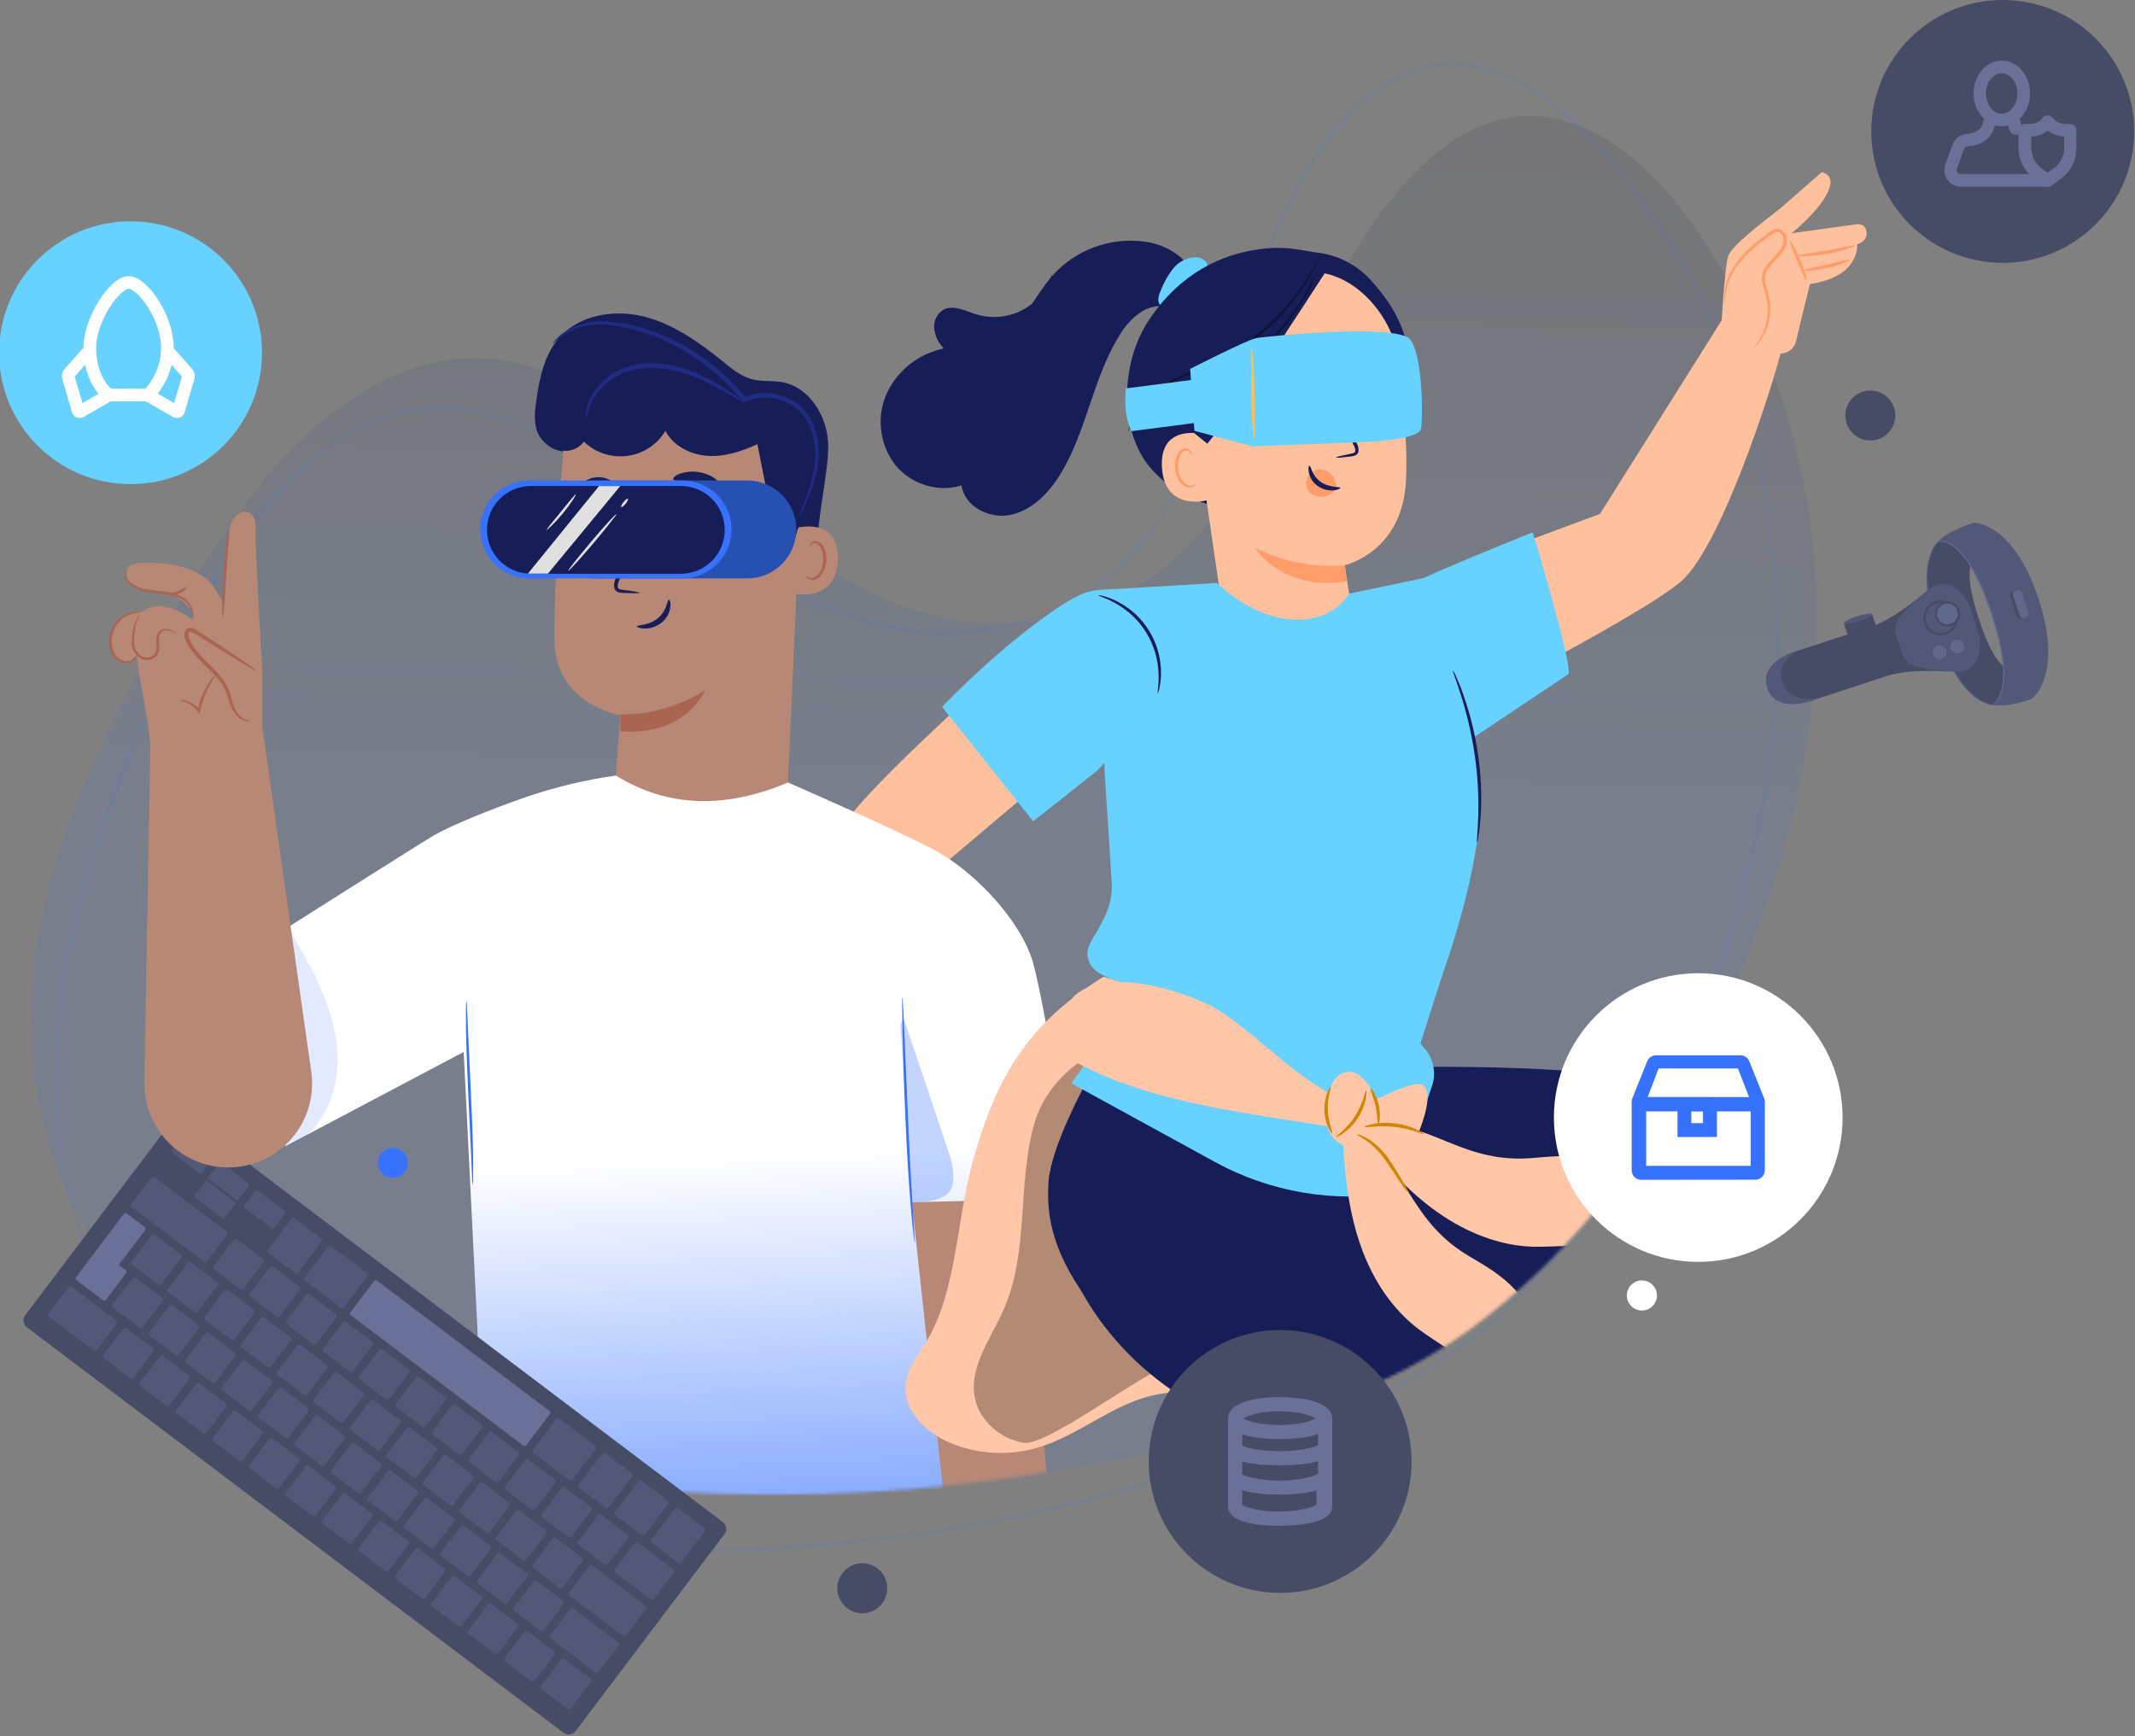 <svg width="680" height="553" viewBox="0 0 680 553" fill="none" xmlns="http://www.w3.org/2000/svg">
<rect x="0" y="0" width="680" height="553" fill="#808080" stroke="none"/>
<g clip-path="url(#clip0_10541_140250)">
<path opacity="0.1" d="M31.303 239.351C44.68 210.784 60.941 183.658 79.832 158.397C101.969 128.957 136.102 103.541 173.787 118.481C227.219 139.727 262.839 203.342 323.908 198.156C334.635 197.816 345.182 195.304 354.909 190.77C365.514 185.669 374.941 178.415 382.589 169.471C412.971 133.378 419.624 81.655 456.093 49.931C464.538 42.597 475.14 37.129 486.34 36.951C520.148 36.416 544.549 76.615 557.582 102.891C583.899 156.134 583.669 220.713 566.455 276.679C555.07 313.753 537.075 348.462 513.338 379.131C500.468 395.889 485.327 410.773 468.351 423.354C431.986 449.881 382.044 460.379 338.503 468.089C287.9 477.037 237.622 478.147 186.736 472.993C103.97 464.611 10.916 423.186 9.91 326.842C9.585 296.47 18.417 267.062 31.303 239.351Z" fill="url(#paint0_linear_10541_140250)"/>
<path opacity="0.1" d="M30.654 269.189C40.859 238.866 54.095 209.649 70.162 181.981C89.02 149.912 119.937 120.765 158.544 132.635C213.295 149.493 254.783 211.347 314.322 200.441C324.861 199.094 334.998 195.546 344.076 190.027C354.043 183.781 362.579 175.502 369.126 165.731C395.318 126.046 396.638 72.552 429.284 36.763C436.848 28.497 446.727 21.959 457.728 20.765C490.929 17.13 519.017 56.009 534.47 81.698C565.785 133.756 572.186 199.812 560.924 258.608C553.577 297.33 539.409 334.439 519.08 368.205C508.202 386.418 494.818 403.011 479.321 417.498C446.246 447.975 398.189 463.26 356.135 475.12C307.272 488.887 257.916 494.596 207.365 493.978C125.018 492.92 29.303 459.038 18.512 360.609C15.107 329.577 20.796 298.681 30.654 269.189Z" stroke="#3772FF" stroke-width="1.048" stroke-miterlimit="10"/>
<path d="M267.272 342.483C267.272 342.483 270.855 356.909 270.415 360.199C269.975 363.489 266.769 373.756 267.418 378.292C267.418 378.292 264.275 380.44 263.008 376.595C261.807 372.519 261.451 368.241 261.96 364.023C262.494 361.278 260.399 361.142 258.911 362.535C257.424 363.929 249.053 375.013 249.053 375.013C249.053 375.013 241.426 388.989 239.393 389.408C238.978 389.48 238.553 389.457 238.148 389.341C237.744 389.225 237.371 389.02 237.056 388.74C236.742 388.46 236.495 388.113 236.334 387.724C236.172 387.336 236.101 386.916 236.124 386.495C236.271 385.511 241.74 372.949 241.74 372.949L245.711 367.093C245.711 367.093 232.091 384.631 229.891 384.903C227.691 385.175 227.072 383.635 226.999 382.326C226.926 381.016 233.013 373.347 233.013 373.347L240.483 362.441L223.5 380.524C223.5 380.524 221.677 382.022 220.294 380.796C218.911 379.57 219.927 376.763 219.927 376.763L235.873 356.605C235.873 356.605 226.57 367.375 225.396 367.239C223.793 367.061 223.186 366.013 223.647 364.934C224.579 362.745 232.615 352.729 232.615 352.729L248.644 334.499L252.196 320.785L272.101 331.199L267.272 342.483Z" fill="#FFC19D"/>
<path d="M317.791 213.734C317.791 213.734 273.579 253.284 269.127 262.566C264.674 271.849 248.645 334.499 248.645 334.499L267.23 342.483L294.009 280.869L339.708 242.21L317.791 213.734Z" fill="#FFC19D"/>
<mask id="mask0_10541_140250" style="mask-type:luminance" maskUnits="userSpaceOnUse" x="-14" y="29" width="593" height="448">
<path d="M-10.268 183.649C2.597 155.98 48.957 97.394 67.396 72.878C89.544 43.543 173.211 18.828 210.927 33.8C264.359 55.036 260.598 169.306 321.667 164.078C332.405 163.649 345.072 195.425 354.92 190.773C365.525 185.672 374.952 178.418 382.599 169.474C412.982 133.381 419.635 81.657 456.104 49.934C464.548 42.6 475.151 37.131 486.35 36.953C520.159 36.419 544.559 76.618 557.592 102.894C583.899 156.137 583.669 220.715 566.456 276.682C555.07 313.755 537.075 348.465 513.339 379.134C500.468 395.892 485.327 410.776 468.351 423.357C431.987 449.884 382.044 460.381 338.503 468.092C287.9 477.039 237.622 478.15 186.737 472.995C103.97 464.614 10.916 423.189 9.91 326.845C9.585 296.473 -23.165 211.349 -10.268 183.649Z" fill="white"/>
</mask>
<g mask="url(#mask0_10541_140250)">
<path d="M259.958 179.763C259.958 165.211 263.992 150.585 263.772 141.638C263.552 132.691 257.863 123.262 249.105 121.732C245.962 121.177 242.819 121.596 239.675 120.842C236.071 119.941 233.086 117.489 230.246 115.153C222.63 109.024 214.437 103.146 204.945 100.8C195.453 98.453 184.337 100.328 177.967 107.746C173.379 113.089 171.881 120.318 170.843 127.337C170.299 130.941 169.879 134.786 171.378 138.107C172.439 140.285 174.234 142.018 176.447 143.003C178.661 143.988 181.15 144.161 183.478 143.492" fill="#171D57"/>
<path d="M249.933 272.26L194.961 269.735C194.647 263.91 197.622 227.828 197.622 227.828C197.622 227.828 176.847 224.591 176.596 203.815C176.344 183.04 179.938 135.339 179.938 135.339C191.747 130.262 204.698 128.43 217.453 130.032C230.207 131.634 242.303 136.613 252.489 144.454L255.569 146.822L249.933 272.26Z" fill="#B78876"/>
<path d="M197.591 227.514C197.591 227.514 210.718 228.561 224.673 219.824C224.673 219.824 218.272 234.774 197.549 232.899L197.591 227.514Z" fill="#AA6550"/>
<path d="M253.013 168.343C253.358 168.186 267.282 164.153 266.831 178.317C266.381 192.482 252.164 189.14 252.164 188.731C252.164 188.322 253.013 168.343 253.013 168.343Z" fill="#B78876"/>
<path d="M256.711 183.494C256.774 183.441 256.952 183.672 257.361 183.871C257.942 184.142 258.606 184.18 259.215 183.975C260.734 183.473 262.065 181.126 262.222 178.569C262.293 177.354 262.096 176.138 261.646 175.007C261.525 174.56 261.298 174.148 260.984 173.807C260.671 173.466 260.279 173.206 259.844 173.048C259.561 172.962 259.257 172.977 258.985 173.092C258.713 173.207 258.49 173.414 258.356 173.677C258.157 174.064 258.241 174.358 258.157 174.379C258.073 174.4 257.863 174.127 258 173.551C258.085 173.198 258.293 172.886 258.586 172.671C258.985 172.391 259.478 172.278 259.959 172.357C260.539 172.488 261.076 172.767 261.517 173.168C261.957 173.568 262.287 174.075 262.473 174.641C263.046 175.889 263.298 177.261 263.207 178.632C263.028 181.482 261.478 184.122 259.403 184.646C259.018 184.746 258.616 184.758 258.225 184.68C257.835 184.602 257.468 184.436 257.151 184.196C256.721 183.829 256.659 183.515 256.711 183.494Z" fill="#AA6550"/>
<path d="M184.516 167.894C184.51 168.667 184.805 169.412 185.339 169.971C185.873 170.531 186.603 170.86 187.376 170.89C187.754 170.92 188.134 170.874 188.494 170.754C188.854 170.635 189.186 170.444 189.471 170.194C189.757 169.945 189.989 169.64 190.154 169.299C190.32 168.958 190.415 168.587 190.435 168.208C190.441 167.435 190.146 166.69 189.612 166.13C189.078 165.571 188.348 165.241 187.575 165.212C187.197 165.182 186.817 165.228 186.457 165.347C186.097 165.467 185.765 165.657 185.479 165.907C185.194 166.157 184.962 166.462 184.797 166.803C184.631 167.144 184.536 167.515 184.516 167.894Z" fill="#171D57"/>
<path d="M183.866 164.581C184.233 164.969 186.485 163.313 189.681 163.313C192.876 163.313 195.212 164.927 195.558 164.529C195.726 164.361 195.349 163.659 194.332 162.915C192.949 161.963 191.307 161.458 189.628 161.469C187.966 161.465 186.346 161.985 184.998 162.957C184.023 163.68 183.688 164.382 183.866 164.581Z" fill="#171D57"/>
<path d="M215.779 168.638C215.77 169.412 216.064 170.158 216.599 170.718C217.133 171.278 217.865 171.607 218.639 171.634C219.016 171.664 219.395 171.618 219.754 171.499C220.114 171.38 220.446 171.191 220.731 170.942C221.016 170.693 221.248 170.39 221.414 170.05C221.58 169.71 221.677 169.34 221.698 168.962C221.709 168.189 221.417 167.443 220.885 166.883C220.352 166.322 219.621 165.993 218.848 165.966C218.47 165.936 218.091 165.982 217.731 166.1C217.371 166.219 217.038 166.408 216.752 166.657C216.466 166.906 216.233 167.209 216.066 167.549C215.899 167.889 215.801 168.259 215.779 168.638Z" fill="#171D57"/>
<path d="M215.254 165.148C215.62 165.535 217.873 163.87 221.058 163.88C224.243 163.891 226.59 165.483 226.935 165.095C227.103 164.928 226.736 164.226 225.71 163.482C224.33 162.523 222.686 162.018 221.005 162.036C219.346 162.026 217.727 162.548 216.385 163.524C215.4 164.278 215.118 164.98 215.254 165.148Z" fill="#171D57"/>
<path d="M203.668 188.825C203.668 188.647 201.698 188.302 198.482 187.893C197.664 187.809 196.889 187.641 196.753 187.086C196.684 186.246 196.874 185.405 197.298 184.677L199.707 178.464C203.06 169.621 205.48 162.361 205.124 162.225C204.768 162.089 201.761 169.15 198.419 177.992C197.612 180.172 196.837 182.246 196.103 184.278C195.593 185.261 195.444 186.393 195.684 187.474C195.8 187.763 195.981 188.022 196.214 188.229C196.447 188.436 196.725 188.587 197.025 188.668C197.477 188.788 197.941 188.855 198.408 188.867C201.646 188.993 203.647 189.014 203.668 188.825Z" fill="#171D57"/>
<path d="M213.022 191.036C212.498 191.036 212.488 194.472 209.523 196.934C206.558 199.396 202.87 199.03 202.839 199.491C202.839 199.711 203.667 200.172 205.228 200.213C207.257 200.242 209.231 199.552 210.801 198.265C212.312 197.032 213.282 195.257 213.504 193.32C213.682 191.874 213.295 191.015 213.022 191.036Z" fill="#171D57"/>
<path d="M214.426 152.639C214.74 153.508 217.925 153.1 221.676 153.55C225.427 154.001 228.454 155.017 228.947 154.242C229.167 153.864 228.643 153.047 227.417 152.209C225.79 151.173 223.947 150.522 222.03 150.306C220.112 150.09 218.171 150.314 216.354 150.962C214.981 151.549 214.29 152.23 214.426 152.639Z" fill="#171D57"/>
<path d="M185.039 155.311C185.605 156.045 187.805 155.311 190.445 155.248C193.085 155.186 195.327 155.741 195.851 154.976C196.071 154.609 195.715 153.928 194.741 153.195C193.425 152.375 191.896 151.964 190.346 152.012C188.797 152.061 187.297 152.567 186.035 153.467C185.102 154.211 184.788 154.965 185.039 155.311Z" fill="#171D57"/>
<path d="M256.69 145.872C256.407 151.927 257.738 158.664 256.69 164.614C256.533 165.515 254.207 167.915 253.998 168.805C252.772 174.044 250.593 176.327 247.46 170.901C246.266 168.805 245.48 163.001 245.019 160.654C243.762 154.25 242.501 147.855 241.237 141.471C236.281 143.776 230.907 145.547 225.448 145.212C219.99 144.876 214.437 142.069 211.944 137.249C210.644 139.407 208.874 141.244 206.767 142.623C204.659 144.003 202.268 144.889 199.77 145.218C197.273 145.546 194.733 145.307 192.341 144.519C189.949 143.73 187.764 142.413 185.951 140.665C184.932 142.09 183.416 143.082 181.703 143.446C179.989 143.811 178.201 143.521 176.69 142.634C175.233 141.657 174.122 140.244 173.516 138.598C172.91 136.952 172.84 135.156 173.316 133.467C174.752 128.396 180.178 125.652 185.228 124.164C204.987 118.349 226.842 122.907 244.61 133.331C247.253 134.765 249.668 136.583 251.777 138.726C253.799 140.948 256.617 143.556 256.701 146.553" fill="#171D57"/>
<path d="M176.009 109.577C177.187 108.421 178.462 107.369 179.822 106.434C183.666 104.133 188.125 103.073 192.593 103.396C203.793 104.129 219.393 110.091 231.693 122.38C233.394 124.095 235.006 125.895 236.522 127.775L236.9 128.226L237.423 127.985C244.349 124.779 252.719 127.587 256.282 132.93C260.032 138.346 260.053 144.779 259.236 149.556C258.479 153.414 257.342 157.186 255.842 160.819C255.249 162.134 254.759 163.493 254.375 164.884C255.144 163.66 255.804 162.37 256.344 161.028C258.064 157.425 259.361 153.635 260.21 149.735C260.786 146.98 260.931 144.152 260.64 141.353C260.32 138.072 259.198 134.92 257.371 132.176C253.484 126.277 244.474 123.134 236.774 126.644L237.675 126.853C236.128 124.925 234.477 123.081 232.73 121.332C220.158 108.76 204.202 102.83 192.625 102.338C187.973 102.111 183.371 103.386 179.498 105.973C178.472 106.69 177.545 107.539 176.742 108.498C176.426 108.804 176.176 109.171 176.009 109.577Z" fill="#222B82"/>
<path d="M186.727 133.393C187.031 133.477 186.863 129.715 190.174 125.252C192.101 122.705 194.618 120.663 197.507 119.301C201.086 117.683 205.007 116.963 208.927 117.206C217.371 117.646 224.391 121.397 229.252 123.974C234.113 126.551 237.109 128.531 237.225 128.332C237.34 128.133 236.607 127.693 235.339 126.771C234.071 125.849 232.196 124.55 229.786 123.063C225.019 120.192 217.874 116.19 209 115.729C204.841 115.454 200.68 116.244 196.91 118.023C193.85 119.528 191.227 121.793 189.294 124.603C187.99 126.486 187.114 128.631 186.727 130.889C186.535 131.712 186.535 132.569 186.727 133.393Z" fill="#222B82"/>
<path d="M237.988 184.237H189.167C185.026 184.237 181.054 182.593 178.125 179.666C175.196 176.739 173.549 172.768 173.546 168.627C173.56 164.493 175.212 160.534 178.14 157.615C181.068 154.697 185.033 153.059 189.167 153.059H237.988C242.129 153.059 246.101 154.703 249.03 157.63C251.959 160.557 253.606 164.528 253.609 168.669C253.595 172.803 251.943 176.763 249.015 179.681C246.087 182.599 242.122 184.237 237.988 184.237Z" fill="#3772FF"/>
<g opacity="0.3">
<path d="M237.989 184.234H189.168C185.027 184.234 181.055 182.59 178.126 179.663C175.197 176.735 173.55 172.765 173.547 168.624C173.561 164.49 175.213 160.53 178.141 157.612C181.069 154.694 185.034 153.055 189.168 153.055H237.989C242.13 153.055 246.102 154.7 249.031 157.627C251.96 160.554 253.607 164.525 253.61 168.666C253.596 172.8 251.944 176.759 249.016 179.678C246.088 182.596 242.123 184.234 237.989 184.234Z" fill="black"/>
</g>
<path d="M217.381 184.237H168.559C164.418 184.237 160.447 182.593 157.517 179.666C154.588 176.739 152.941 172.768 152.938 168.627C152.952 164.493 154.604 160.534 157.532 157.615C160.46 154.697 164.425 153.059 168.559 153.059H217.381C221.522 153.059 225.494 154.703 228.423 157.63C231.352 160.557 232.999 164.528 233.002 168.669C232.988 172.803 231.336 176.763 228.408 179.681C225.48 182.599 221.515 184.237 217.381 184.237Z" fill="#3772FF"/>
<path d="M216.868 182.757H169.073C167.237 182.757 165.419 182.395 163.724 181.692C162.028 180.989 160.488 179.958 159.19 178.659C157.893 177.36 156.865 175.818 156.164 174.121C155.464 172.425 155.105 170.606 155.107 168.771C155.107 165.067 156.579 161.515 159.198 158.896C161.817 156.277 165.369 154.805 169.073 154.805H216.868C220.572 154.805 224.124 156.277 226.743 158.896C229.362 161.515 230.833 165.067 230.833 168.771C230.836 170.606 230.477 172.425 229.776 174.121C229.076 175.818 228.047 177.36 226.75 178.659C225.453 179.958 223.913 180.989 222.217 181.692C220.521 182.395 218.704 182.757 216.868 182.757Z" fill="#171D57"/>
<path d="M190.791 154.828L168.13 182.717H174.531L197.549 154.828H190.791Z" fill="#E0E0E0"/>
<path d="M196.313 163.766C196.491 163.923 193.17 168.082 188.979 173.059C184.788 178.035 181.163 181.954 180.985 181.807C180.807 181.66 184.128 177.501 188.319 172.514C192.51 167.527 196.135 163.619 196.313 163.766Z" fill="#E0E0E0"/>
<path d="M199.99 158.871C200.168 159.018 199.844 159.72 199.257 160.453C198.67 161.187 198.052 161.658 197.874 161.501C197.696 161.344 198.01 160.652 198.597 159.919C199.184 159.186 199.802 158.725 199.99 158.871Z" fill="#E0E0E0"/>
<path d="M183.373 157.498C183.562 157.623 181.844 160.421 179.266 163.543C176.689 166.665 174.258 168.875 174.112 168.771C173.965 168.666 176.071 166.141 178.617 163.05C181.163 159.96 183.174 157.351 183.373 157.498Z" fill="#E0E0E0"/>
<path d="M324.852 380.476L334.584 481.797L301.143 481.671L286.811 379.219L324.852 380.476Z" fill="#B78876"/>
<path d="M90.864 365.126L147.69 335.079L154.93 481.449L301.143 481.669L290.404 382.968L342.631 381.616C342.631 381.616 332.94 320.338 329.011 306.603C325.082 292.868 309.786 277.268 297.895 270.909C286.004 264.549 251.012 249.253 251.012 249.253C231.106 257.634 212.782 257.331 196.187 247.043C186.524 248.401 177.012 250.667 167.774 253.81C155.673 258.001 143.3 263.103 138.104 266.152C132.907 269.201 77.8 304.183 77.8 304.183L90.864 365.126Z" fill="url(#paint1_linear_10541_140250)"/>
<path d="M287.408 317.719C287.48 317.978 287.516 318.246 287.513 318.515C287.513 319.133 287.596 319.877 287.659 320.788C287.754 322.884 287.89 325.712 288.047 329.17C288.351 336.357 288.77 346.048 289.231 356.765C289.692 367.483 290.226 377.289 290.666 384.34C290.886 387.766 291.075 390.626 291.211 392.722C291.263 393.633 291.316 394.377 291.347 394.995C291.386 395.259 291.386 395.527 291.347 395.791C291.254 395.543 291.201 395.281 291.19 395.016C291.106 394.398 291.012 393.654 290.897 392.753C290.645 390.794 290.383 387.944 290.079 384.372C289.482 377.331 288.885 367.609 288.403 356.786C287.921 345.964 287.607 336.252 287.46 329.18C287.46 325.744 287.366 322.894 287.335 320.799C287.335 319.898 287.335 319.143 287.335 318.525C287.317 318.254 287.342 317.982 287.408 317.719Z" fill="#3772FF"/>
<path d="M150.55 377.553C150.409 376.793 150.345 376.021 150.361 375.248C150.299 373.593 150.204 371.477 150.099 368.962C149.848 363.483 149.513 356.212 149.136 348.177C148.758 340.141 148.486 332.692 148.423 327.359C148.423 324.698 148.423 322.54 148.423 321.073C148.404 320.299 148.453 319.524 148.57 318.758C148.71 319.518 148.77 320.29 148.748 321.063C148.821 322.718 148.905 324.834 149.02 327.349C149.272 332.828 149.607 340.099 149.984 348.135C150.361 356.17 150.634 363.619 150.697 368.952C150.697 371.613 150.697 373.771 150.697 375.238C150.716 376.013 150.667 376.787 150.55 377.553Z" fill="#3772FF"/>
<g opacity="0.3">
<path d="M287.68 324.047C292.387 337.926 297.067 351.821 301.719 365.734C303.039 369.653 304.369 373.864 303.259 377.845C302.148 381.827 296.512 383.084 290.404 383C290.404 383 290.173 377.343 289.943 373.875C288.902 358.097 287.854 342.315 286.8 326.53" fill="#3772FF"/>
</g>
<g opacity="0.7">
<path opacity="0.2" d="M91.964 295.75C96.626 303.702 101.32 311.706 104.358 320.412C106.862 327.589 108.193 335.289 107.187 342.822C106.181 350.355 102.64 357.699 96.71 362.455C95.072 363.931 93.005 364.845 90.812 365.064C86.904 365.179 83.782 361.785 82.043 358.296C77.789 349.757 78.46 339.668 79.727 330.218C81.08 320.17 82.993 310.205 85.458 300.37" fill="#3772FF"/>
</g>
</g>
<mask id="mask1_10541_140250" style="mask-type:luminance" maskUnits="userSpaceOnUse" x="9" y="34" width="594" height="443">
<path d="M31.303 239.352C44.68 210.785 60.941 183.659 79.832 158.398C101.969 128.958 136.102 103.542 173.787 118.482C227.219 139.728 225.291 189.399 286.349 184.171C297.088 183.741 247.585 135.978 257.434 131.316C267.282 126.653 303.384 63.311 311.913 53.62C342.274 17.549 419.624 81.656 456.083 49.932C464.527 42.599 475.13 37.13 486.329 36.952C520.138 36.417 580.19 26.8 593.192 53.086C619.52 106.329 583.669 220.714 566.455 276.68C555.07 313.754 537.075 348.463 513.338 379.132C500.468 395.89 485.327 410.774 468.351 423.355C431.986 449.882 382.044 460.379 338.502 468.09C287.9 477.038 237.622 478.148 186.736 472.993C103.97 464.612 10.916 423.187 9.91 326.843C9.585 296.471 18.417 267.063 31.303 239.352Z" fill="white"/>
</mask>
<g mask="url(#mask1_10541_140250)">
<path d="M567.683 109.65C567.966 112.29 549.443 173.265 535.351 185.261C521.26 197.257 451.538 232.406 451.538 232.406L439.489 189.724L509.6 163.7L549.024 100.965L567.683 109.65Z" fill="#FFC19D"/>
<path d="M580.202 54.887C580.202 54.887 571.82 62.147 567.996 65.562C565.178 68.066 551.789 77.569 550.458 81.56C549.128 85.552 547.996 108.548 547.996 108.548L564.319 112.582C564.319 112.582 570.888 114.028 572.135 108.339C573.381 102.65 576.493 90.466 576.493 90.466C576.493 90.466 585.115 89.554 588.992 84.714C592.135 80.722 591.454 77.82 591.454 77.82C591.454 77.82 595.403 76.867 594.345 73.263C593.654 70.906 591.045 71.482 591.045 71.482L570.636 74.3C570.636 74.3 582.087 65.091 582.978 58.585C583.057 58.158 583.046 57.718 582.947 57.295C582.848 56.872 582.662 56.474 582.401 56.127C582.14 55.779 581.81 55.49 581.431 55.276C581.053 55.063 580.634 54.93 580.202 54.887Z" fill="#FFC19D"/>
<path d="M553.151 84.452C547.745 95.117 549.065 108.234 549.065 108.234L559.332 110.874C559.332 110.874 563.827 99.622 561.689 92.016C559.552 84.41 565.775 86.065 567.975 78.93C570.176 71.796 564.099 73.619 564.099 73.619L553.151 84.452Z" fill="#FFC19D"/>
<path d="M549.327 96.239C549.238 96.005 549.192 95.757 549.191 95.506C549.134 94.809 549.134 94.108 549.191 93.411C549.45 90.777 550.28 88.232 551.622 85.951C553.636 82.6 556.249 79.649 559.333 77.245C560.185 76.546 561.065 75.848 561.973 75.15C562.434 74.814 562.895 74.465 563.356 74.102C563.842 73.694 564.372 73.343 564.938 73.054C565.632 72.815 566.389 72.832 567.071 73.103C567.753 73.374 568.316 73.881 568.657 74.531C568.965 75.161 569.13 75.852 569.139 76.553C569.148 77.254 569.001 77.948 568.709 78.586C567.662 81.132 565.566 82.682 564.068 84.411C563.324 85.211 562.747 86.151 562.371 87.177C562.067 88.163 562.035 89.212 562.276 90.215C562.875 92.191 563.365 94.199 563.743 96.229C563.949 98.056 563.875 99.904 563.523 101.708C563.033 104.305 561.959 106.755 560.38 108.874C559.956 109.449 559.479 109.982 558.955 110.467C558.599 110.802 558.4 110.959 558.369 110.938C558.337 110.917 559.029 110.142 560.034 108.633C561.44 106.499 562.382 104.093 562.8 101.572C563.088 99.84 563.117 98.074 562.884 96.334C562.468 94.332 561.95 92.353 561.334 90.404C561.048 89.233 561.077 88.008 561.417 86.852C561.832 85.69 562.473 84.622 563.303 83.709C564.875 81.886 566.855 80.336 567.745 78.177C567.972 77.684 568.089 77.148 568.089 76.606C568.089 76.063 567.972 75.527 567.745 75.034C567.533 74.607 567.178 74.268 566.741 74.077C566.305 73.885 565.814 73.853 565.357 73.987C564.405 74.568 563.489 75.205 562.612 75.894C561.7 76.564 560.82 77.234 559.982 77.915C556.953 80.215 554.353 83.031 552.303 86.234C550.947 88.407 550.039 90.829 549.631 93.358C549.327 95.213 549.411 96.239 549.327 96.239Z" fill="#FF9C6A"/>
<path d="M575.404 89.408C575.121 89.512 573.874 86.705 572.418 83.226C570.961 79.748 569.851 76.94 570.123 76.762C570.396 76.584 571.946 79.298 573.424 82.86C574.901 86.422 575.676 89.313 575.404 89.408Z" fill="#FF9C6A"/>
<path d="M590.847 78.175C590.931 78.448 586.939 79.988 581.753 80.889C576.567 81.79 572.324 81.716 572.324 81.433C572.324 81.151 576.515 80.732 581.607 79.831C586.698 78.93 590.753 77.882 590.847 78.175Z" fill="#FF9C6A"/>
<path d="M589.139 82.722C589.244 82.983 586.142 84.44 582.035 85.383C577.929 86.326 574.513 86.43 574.492 86.095C574.471 85.76 577.782 85.257 581.826 84.324C585.87 83.392 588.992 82.428 589.139 82.722Z" fill="#FF9C6A"/>
<path d="M375.078 81.193C372.048 78.931 368.487 77.488 364.737 77.003C359.327 76.234 353.81 76.809 348.674 78.677C343.538 80.544 338.941 83.646 335.287 87.71C329.556 94.185 326.151 103.153 318.524 107.165C312.626 110.246 305.523 109.648 299.101 111.356C295.324 112.357 291.827 114.209 288.876 116.769C285.925 119.329 283.599 122.531 282.076 126.128C280.63 129.759 280.16 133.705 280.711 137.574C281.263 141.442 282.817 145.1 285.219 148.182C290.143 154.217 298.839 157.024 306.246 154.594C307.157 161.309 315.078 165.374 321.73 164.023C328.383 162.671 333.611 157.496 337.257 151.775C346.026 138.04 347.88 120.796 356.482 106.945C358.248 103.807 360.742 101.138 363.752 99.161C366.843 97.338 370.877 96.783 374.02 98.501L380.41 90.717C380.245 88.843 379.684 87.025 378.765 85.384C377.846 83.742 376.589 82.314 375.078 81.193Z" fill="#171D57"/>
<path d="M369.63 92.73C370.611 90.111 371.989 87.659 373.716 85.459C374.594 84.361 375.711 83.478 376.982 82.875C378.252 82.272 379.643 81.967 381.049 81.981C381.708 81.979 382.356 82.145 382.932 82.464C383.508 82.783 383.992 83.245 384.339 83.804C384.915 84.988 384.203 86.748 382.883 86.8L382.642 87.073C380.065 89.985 377.428 92.849 374.732 95.664C374.093 96.43 373.31 97.064 372.427 97.528C371.988 97.751 371.495 97.847 371.005 97.804C370.514 97.761 370.045 97.583 369.651 97.287C368.435 96.187 368.98 94.218 369.63 92.73Z" fill="#67D1FF"/>
<path d="M365.334 102.892C373.516 89.932 385.617 81.551 400.798 79.424C409.357 78.219 413.129 79.56 419.52 80.472C425.876 81.199 431.773 84.14 436.178 88.78C441.416 94.448 445.911 100.954 447.702 108.413C449.395 115.539 449.884 122.897 449.148 130.184C448.299 138.01 444.517 150.268 440.714 157.161L427.702 160.388C416.806 162.106 405.701 163.835 394.784 162.662C383.867 161.488 372.783 157.025 365.889 148.382C356.345 136.386 357.162 115.852 365.334 102.892Z" fill="#171D57"/>
<path d="M382.956 100.587L408.1 86.821L415.099 86.769C430.615 84.956 443.438 100.671 445.094 113.243C446.927 127.198 448.624 144.317 447.671 154.888C445.764 176.145 428.31 180.032 428.31 180.032C428.31 180.032 433.349 212.929 434.345 219.844L390.217 200.095L376.848 108.539C376.684 106.689 377.221 104.845 378.352 103.372C379.483 101.899 381.127 100.905 382.956 100.587Z" fill="#FFC19D"/>
<path d="M416.011 153.912C416.044 152.828 416.468 151.794 417.205 150.999C417.875 150.26 418.77 149.762 419.751 149.584C420.733 149.406 421.745 149.557 422.632 150.014C423.563 150.566 424.33 151.356 424.855 152.302C425.379 153.248 425.643 154.317 425.618 155.399C425.245 156.094 424.726 156.7 424.097 157.176C423.467 157.652 422.742 157.985 421.972 158.155C421.73 158.209 421.485 158.248 421.239 158.27C420.007 158.414 418.767 158.093 417.76 157.369C417.225 156.964 416.789 156.442 416.486 155.843C416.182 155.243 416.02 154.583 416.011 153.912Z" fill="#FF9C6A"/>
<path d="M437.718 131.169C437.771 131.87 437.549 132.564 437.1 133.104C436.65 133.643 436.007 133.987 435.309 134.061C434.967 134.113 434.618 134.095 434.283 134.01C433.948 133.924 433.634 133.773 433.358 133.564C433.083 133.355 432.852 133.093 432.68 132.793C432.507 132.493 432.397 132.162 432.354 131.819C432.301 131.117 432.525 130.422 432.977 129.881C433.429 129.341 434.074 128.999 434.774 128.927C435.116 128.876 435.464 128.893 435.798 128.979C436.133 129.064 436.446 129.216 436.721 129.425C436.995 129.634 437.225 129.897 437.397 130.196C437.568 130.496 437.677 130.827 437.718 131.169Z" fill="#171D57"/>
<path d="M441.218 120.847C440.914 121.214 438.766 119.8 435.864 120.051C432.962 120.302 430.93 121.853 430.626 121.518C430.458 121.371 430.752 120.711 431.673 119.978C432.872 119.022 434.335 118.459 435.864 118.364C437.371 118.25 438.875 118.617 440.16 119.412C441.029 120.061 441.417 120.68 441.218 120.847Z" fill="#171D57"/>
<path d="M425.482 145.721C425.482 145.564 427.242 145.124 430.144 144.547C430.877 144.422 431.569 144.233 431.663 143.72C431.672 142.948 431.445 142.191 431.013 141.551L428.436 136.061C424.843 128.225 422.15 121.771 422.506 121.635C422.862 121.499 425.995 127.722 429.589 135.548C430.448 137.476 431.286 139.319 432.072 141.08C432.593 141.944 432.801 142.961 432.658 143.961C432.567 144.231 432.416 144.476 432.217 144.68C432.017 144.883 431.774 145.038 431.506 145.134C431.102 145.272 430.684 145.36 430.259 145.396C427.326 145.773 425.503 145.909 425.482 145.721Z" fill="#171D57"/>
<path d="M428.342 180.063C418.446 180.888 408.516 178.952 399.656 174.469C399.656 174.469 408.153 188.539 429.075 185.134L428.342 180.063Z" fill="#FF9C6A"/>
<path d="M417.08 148.328C417.551 148.328 417.771 151.471 420.621 153.472C423.471 155.473 426.802 154.95 426.907 155.39C426.907 155.589 426.195 156.06 424.812 156.196C422.969 156.344 421.134 155.84 419.626 154.772C418.174 153.745 417.182 152.193 416.86 150.445C416.566 149.135 416.86 148.328 417.08 148.328Z" fill="#171D57"/>
<path d="M438.985 110.864C438.545 111.608 436.293 111.283 433.747 111.681C431.201 112.079 429.053 112.907 428.446 112.31C428.163 112.006 428.446 111.262 429.252 110.529C430.429 109.569 431.848 108.953 433.353 108.748C434.857 108.543 436.389 108.756 437.78 109.366C438.765 109.889 439.174 110.508 438.985 110.864Z" fill="#171D57"/>
<path d="M406.015 132.531C406.079 133.233 406.418 133.882 406.957 134.337C407.496 134.792 408.193 135.016 408.896 134.961C409.241 134.952 409.58 134.874 409.894 134.732C410.208 134.589 410.49 134.386 410.724 134.133C410.959 133.88 411.14 133.583 411.258 133.26C411.376 132.936 411.428 132.592 411.411 132.248C411.342 131.546 411.002 130.899 410.465 130.444C409.927 129.988 409.233 129.76 408.53 129.807C408.184 129.816 407.844 129.894 407.53 130.037C407.215 130.18 406.932 130.384 406.698 130.638C406.464 130.892 406.283 131.19 406.165 131.515C406.048 131.84 405.997 132.186 406.015 132.531Z" fill="#171D57"/>
<path d="M402.066 124.545C402.432 124.859 404.308 123.141 407.21 122.837C410.112 122.534 412.375 123.759 412.647 123.372C412.783 123.204 412.375 122.607 411.379 122.031C410.038 121.292 408.5 120.992 406.979 121.172C405.474 121.32 404.056 121.948 402.935 122.963C402.118 123.718 401.877 124.409 402.066 124.545Z" fill="#171D57"/>
<path d="M402.653 115.095C403.293 115.693 405.461 114.771 408.133 114.456C410.804 114.142 413.141 114.373 413.591 113.629C413.79 113.272 413.361 112.654 412.303 112.131C410.863 111.503 409.276 111.296 407.724 111.533C406.186 111.716 404.733 112.334 403.533 113.314C402.653 114.09 402.371 114.802 402.653 115.095Z" fill="#171D57"/>
<path d="M384.769 143.207C384.664 141.636 382.6 138.063 381.039 137.969C376.849 137.613 369.442 138.451 370.081 148.949C370.971 163.291 385.188 159.425 385.188 159.038C385.188 158.65 385.157 148.613 384.769 143.207Z" fill="#FFC19D"/>
<path d="M380.903 153.997C380.84 153.997 380.672 154.186 380.253 154.406C379.674 154.695 379.006 154.748 378.388 154.553C376.838 154.092 375.413 151.766 375.245 149.189C375.127 147.96 375.288 146.721 375.717 145.564C375.823 145.106 376.04 144.681 376.349 144.327C376.658 143.972 377.049 143.699 377.488 143.531C377.768 143.438 378.072 143.445 378.348 143.552C378.623 143.66 378.853 143.86 378.996 144.118C379.216 144.516 379.143 144.809 379.216 144.82C379.29 144.83 379.509 144.568 379.363 143.982C379.263 143.629 379.045 143.322 378.745 143.112C378.33 142.843 377.826 142.745 377.341 142.84C376.757 142.987 376.222 143.283 375.789 143.701C375.355 144.118 375.038 144.641 374.868 145.218C374.332 146.498 374.117 147.89 374.24 149.272C374.512 152.154 376.157 154.773 378.273 155.244C378.666 155.331 379.073 155.33 379.464 155.239C379.856 155.148 380.222 154.971 380.536 154.72C380.903 154.343 380.955 154.018 380.903 153.997Z" fill="#FF9C6A"/>
<path d="M380.462 138.038L384.538 141.349C398.315 124.46 424.224 83.256 422.799 85.697C422.799 85.697 411.547 82.617 400.18 86.032C388.812 89.447 367.492 97.975 369.514 111.637C371.536 125.298 380.462 138.038 380.462 138.038Z" fill="#171D57"/>
<path d="M359.384 137.456C359.382 137.169 359.421 136.883 359.499 136.607C359.663 135.8 359.894 135.008 360.191 134.239C361.333 131.417 363.082 128.881 365.314 126.811C368.625 123.754 372.438 121.291 376.587 119.53C381.154 117.435 386.372 115.528 391.369 112.615C396.092 109.927 400.487 106.7 404.465 102.998C407.711 99.969 410.674 96.652 413.318 93.087C415.094 90.674 416.731 88.163 418.221 85.564C418.703 84.695 419.091 83.982 419.405 83.469C419.529 83.213 419.68 82.97 419.856 82.746C419.782 83.019 419.676 83.283 419.541 83.532C419.3 84.045 418.965 84.8 418.494 85.743C417.094 88.415 415.512 90.988 413.758 93.443C411.149 97.079 408.199 100.457 404.947 103.532C400.942 107.284 396.504 110.544 391.726 113.244C386.676 116.188 381.416 118.053 376.87 120.138C372.774 121.837 368.989 124.205 365.67 127.147C363.448 129.144 361.665 131.581 360.432 134.302C359.635 136.293 359.457 137.477 359.384 137.456Z" fill="#0E1236"/>
<path d="M363.805 139.184C363.636 138.137 363.693 137.065 363.973 136.041C364.703 133.197 366.277 130.64 368.488 128.708C371.191 126.12 375.267 124.224 379.803 122.579C384.756 120.937 389.513 118.755 393.989 116.073C398.426 113.334 402.508 110.058 406.142 106.319C409.11 103.262 411.767 99.917 414.073 96.334C415.626 93.913 417.025 91.397 418.263 88.801C418.651 87.921 418.965 87.219 419.227 86.706C419.322 86.447 419.448 86.2 419.604 85.973C419.553 86.243 419.472 86.506 419.363 86.758C419.143 87.345 418.861 88.068 418.525 88.969C417.385 91.629 416.047 94.199 414.523 96.659C412.255 100.316 409.615 103.729 406.645 106.843C402.998 110.652 398.878 113.979 394.387 116.743C389.871 119.459 385.058 121.649 380.044 123.27C375.508 124.863 371.516 126.675 368.855 129.137C366.676 130.997 365.08 133.445 364.256 136.188C364.017 137.171 363.866 138.174 363.805 139.184Z" fill="#0E1236"/>
<path d="M433.035 140.89C433.035 140.89 451.998 140.377 452.606 136.542C453.213 132.708 453.182 113.493 449.211 108.192C445.24 102.891 402.799 107.144 399.908 107.752C397.016 108.36 379.069 117.495 379.069 117.495L380.421 137.223L398.849 142.168L433.035 140.89Z" fill="#67D1FF"/>
<path d="M399.635 140.106C399.499 140.106 399.154 138.472 398.934 135.758C398.713 133.045 398.577 129.315 398.525 125.187C398.525 121.297 398.497 117.78 398.441 114.637C398.441 111.945 398.336 110.279 398.441 110.258C398.546 110.237 398.923 111.892 399.154 114.595C399.384 117.298 399.51 121.049 399.552 125.177C399.552 129.06 399.58 132.577 399.635 135.727C399.719 138.388 399.793 140.085 399.635 140.106Z" fill="#FFBF4D"/>
<path d="M382.559 120.629L358.651 123.72C358.651 123.72 357.456 131.661 360.379 137.339L383.198 134.385L382.559 120.629Z" fill="#67D1FF"/>
<path d="M310.73 100.062C307.356 99.014 303.658 96.992 300.525 98.647C299.553 99.231 298.759 100.07 298.231 101.073C297.703 102.076 297.46 103.205 297.529 104.337C297.71 106.611 298.617 108.767 300.117 110.487C305.418 117.055 316.01 118.522 322.904 113.63L332.815 92.215C330.503 95.763 327.089 98.453 323.098 99.869C319.107 101.286 314.761 101.35 310.73 100.052V100.062Z" fill="#171D57"/>
<path d="M335.276 86.926L332.814 92.227C333.898 90.594 334.728 88.807 335.276 86.926Z" fill="#171D57"/>
<path d="M351.484 311.117C327.167 326.225 317.12 343.239 309.577 370.835C304.789 388.289 304.569 411.903 295.056 427.315C292.405 431.61 289.021 435.78 288.456 440.809C287.492 449.295 295.025 456.524 302.934 459.74C311.693 463.275 321.384 463.769 330.457 461.144C343.029 457.456 353.411 448.038 366.078 444.738C382.212 440.547 399.08 446.917 414.082 454.167C420.525 457.31 428.477 460.516 434.376 456.482C438.263 453.831 439.782 448.719 439.52 444.025C439.258 439.332 437.498 434.889 436.062 430.405C426.34 400.232 430.594 367.545 434.941 336.167L351.484 311.117Z" fill="#FFC6A7"/>
<g opacity="0.3">
<path d="M329.211 358.651C326.623 368.248 326.256 378.274 325.533 388.185C324.81 398.096 323.647 408.164 319.635 417.248C315.622 426.331 308.634 435.289 310.447 445.074C311.83 452.523 318.598 458.369 326.078 459.574C333.558 460.778 364.989 436.42 373.318 434.524L346.309 336.461C338.022 341.951 331.798 349.065 329.211 358.651Z" fill="black"/>
</g>
<path d="M417.76 340.934C417.76 340.934 578.442 330.457 590.72 373.558C602.999 416.66 549.327 546.006 549.327 546.006L515.256 541.354C515.256 541.354 521.029 467.042 521.27 444.13C521.459 427.011 530.961 408.069 530.961 408.069C530.961 408.069 449.316 427.975 414.879 431.966C380.442 435.958 363.061 434.963 349.032 417.445C335.004 399.928 333.244 387.168 333.946 376.586C334.69 365.397 345.47 345.743 345.47 345.743L417.76 340.934Z" fill="#171D57"/>
<path d="M462.37 403.544C462.37 403.544 527.043 495.373 537.603 512.732C548.164 530.092 560.38 633.624 560.38 633.624L518.598 646.196C518.598 646.196 504.402 608.794 497.142 584.97C490.638 563.695 482.943 542.803 474.093 522.392C474.093 522.392 417.058 478.505 406.277 468.206C395.497 457.908 392.071 454.367 384.643 449.945C377.215 445.524 365.041 438.83 353.359 424.487C333.453 400.013 334.826 375.77 334.826 375.77L425.554 381.166L462.37 403.544Z" fill="#171D57"/>
<path d="M445.136 188.539C446.183 186.297 488.153 169.566 488.153 169.566C488.153 169.566 500.673 210.677 499.594 214.7L467.116 236.408L445.136 188.539Z" fill="#67D1FF"/>
<path d="M429.683 189.104C424.057 198.533 406.498 202.944 387.556 185.688L349.735 187.962L351.83 245.993L356.796 322.997L341.228 345.082L386.938 370.121C404.507 379.743 424.795 383.2 444.56 379.938L456.084 345.972C456.761 343.991 456.917 341.87 456.537 339.811C456.157 337.752 455.255 335.826 453.915 334.217L452.396 332.384L459.73 309.513C459.73 309.513 472.082 275.987 471.632 252.184C471.181 228.381 455.749 183.645 455.749 183.645L429.683 189.104Z" fill="#67D1FF"/>
<path d="M349.515 245.417C347.702 246.916 329.075 261.614 329.075 261.614L300.064 225.166C308.135 216.794 316.745 208.958 325.837 201.708C339.457 191.043 345.219 188.194 349.735 187.963C349.86 187.963 354.585 187.575 354.753 187.607C372.564 190.823 379.688 212.646 367.409 225.983L349.515 245.417Z" fill="#67D1FF"/>
<path d="M462.726 213.516C463.16 214.123 463.512 214.786 463.774 215.485C464.361 216.774 465.157 218.628 465.995 221.08C468.214 227.329 469.807 233.783 470.751 240.347C471.731 246.934 472.008 253.606 471.579 260.252C471.38 262.788 471.16 264.831 470.909 266.235C470.846 266.971 470.688 267.697 470.437 268.393C470.259 268.393 470.647 265.25 470.814 260.21C471.027 253.622 470.656 247.027 469.704 240.504C468.749 234.001 467.27 227.586 465.283 221.321C463.722 216.501 462.569 213.589 462.726 213.516Z" fill="#171D57"/>
<path d="M368.739 220.808C368.55 220.808 369.106 218.555 369.011 214.941C368.929 210.238 367.599 205.642 365.156 201.623C362.713 197.605 359.245 194.308 355.109 192.07C351.966 190.331 349.713 189.797 349.766 189.608C350.307 189.591 350.848 189.677 351.358 189.859C352.772 190.23 354.144 190.742 355.454 191.389C359.851 193.526 363.539 196.883 366.078 201.059C368.618 205.235 369.902 210.054 369.776 214.941C369.748 216.404 369.573 217.861 369.252 219.289C369.181 219.823 369.006 220.339 368.739 220.808Z" fill="#171D57"/>
<path d="M353.863 277.453C355.047 285.835 352.815 291 348.918 297.443C347.619 299.591 346.152 301.875 346.341 304.368C346.488 305.468 346.874 306.523 347.471 307.458C348.068 308.394 348.862 309.188 349.798 309.785C351.677 310.956 353.717 311.845 355.854 312.425C356.115 312.613 363.743 312.844 363.606 312.561L353.863 277.453Z" fill="#67D1FF"/>
<path d="M434.418 351.443C419.143 351.59 398.682 326.603 384.884 320.013C371.086 313.423 350.908 309.117 342.034 317.341L332.333 332.009C361.134 352.658 401.364 354.439 436.178 361.05C436.178 361.05 448.269 367.975 449.452 365.932C450.374 364.329 457.509 349.432 453.423 345.786C450.636 343.292 437.142 351.412 434.418 351.443Z" fill="#FFC6A7"/>
<path d="M428.457 375.16C428.613 375.25 428.758 375.359 428.886 375.485L430.091 376.533L434.627 380.545C438.504 384.108 444.109 389.283 450.678 396.041C457.247 402.798 464.842 411.064 472.679 420.713C480.516 430.362 488.719 441.373 496.943 453.191C501.04 459.09 505.021 464.862 508.876 470.425L520.076 486.434C527.169 496.659 533.098 506.277 536.744 515.014C539.72 521.866 541.73 529.098 542.716 536.502C543.002 538.506 543.183 540.524 543.261 542.547C543.261 543.186 543.261 543.7 543.334 544.119C543.364 544.296 543.364 544.476 543.334 544.653C543.29 544.481 543.258 544.306 543.24 544.129C543.24 543.71 543.135 543.197 543.062 542.558C542.905 541.185 542.789 539.142 542.328 536.555C541.194 529.231 539.105 522.088 536.116 515.308C532.396 506.685 526.446 497.162 519.353 487.021L508.111 471.054L496.105 453.736C487.891 441.96 479.772 430.97 471.956 421.258C464.14 411.546 456.629 403.28 450.133 396.491C443.638 389.702 438.127 384.422 434.345 380.776L429.944 376.585L428.813 375.538C428.561 375.338 428.446 375.16 428.457 375.16Z" fill="#455A64"/>
<path d="M429.149 341.383C428.152 341.53 427.207 341.92 426.397 342.519C425.588 343.119 424.938 343.909 424.508 344.82C423.602 346.714 422.987 348.734 422.685 350.812L422.926 359.194C423.424 361.033 424.534 362.647 426.073 363.771C427.611 364.895 429.487 365.46 431.391 365.375C434.942 365.04 437.771 362.064 438.662 358.45C439.424 354.622 438.796 350.647 436.891 347.24C435.257 344.097 432.323 341.121 429.149 341.383Z" fill="#FFC6A7"/>
<path d="M430.228 361.047L427.85 364.934C428.436 375.861 429.819 386.852 433.497 397.161C437.174 407.47 443.324 417.066 452.124 423.614C456.619 426.936 466.456 432.803 470.542 436.627C471.261 440.423 471.504 444.294 471.265 448.151C474.265 448.672 477.326 448.75 480.349 448.381C483.355 447.868 487.839 448.13 490.186 446.202C490.961 445.563 488.091 434.856 488.091 432.122C488.091 432.122 490.742 425.898 488.835 420.932C483.691 407.512 471.862 402.954 465.314 398.502C447.42 386.359 447.755 369.031 430.228 361.047Z" fill="#FFC6A7"/>
<path d="M434.585 358.88L434.899 363.417C441.72 371.976 449.221 380.127 458.2 386.382C467.178 392.636 477.781 396.932 488.718 397.131C494.302 397.225 505.732 396.293 511.264 397.047C514.076 399.724 516.54 402.744 518.598 406.036C521.344 404.715 523.881 403 526.131 400.944C528.226 398.786 532.081 396.398 532.878 393.464C533.14 392.5 524.601 385.418 523.009 383.207C523.009 383.207 521.552 376.607 517.121 373.663C505.146 365.711 492.867 368.875 484.957 369.043C463.27 369.514 453.495 355.255 434.585 358.88Z" fill="#FFC6A7"/>
<path d="M424.361 361.068C424.162 361.257 421.962 358.218 421.825 353.734C421.689 349.25 423.596 346.107 423.816 346.285C424.036 346.464 422.716 349.575 422.904 353.693C423.093 357.81 424.654 360.921 424.361 361.068Z" fill="#D18600"/>
<path d="M453.485 361.207C453.339 361.5 449.431 359.53 444.182 358.954C438.933 358.378 434.68 359.321 434.606 358.954C434.533 358.587 438.797 357.173 444.308 357.833C449.819 358.493 453.653 360.997 453.485 361.207Z" fill="#D18600"/>
<path d="M448.751 380.052C447.808 379.219 447.002 378.243 446.362 377.16C445.021 375.295 443.376 372.561 441.375 369.732C439.723 367.309 437.672 365.183 435.309 363.446C433.465 362.137 432.166 361.54 432.239 361.351C432.313 361.162 433.696 361.592 435.728 362.786C438.316 364.403 440.536 366.544 442.245 369.072C444.34 371.974 445.828 374.751 447.001 376.72C448.174 378.69 448.929 379.958 448.751 380.052Z" fill="#D18600"/>
<path d="M435.13 347.419C435.403 347.419 435.34 351.788 432.459 356.167C429.578 360.546 425.617 362.453 425.544 362.16C425.471 361.866 428.897 359.74 431.558 355.58C434.219 351.421 434.795 347.356 435.13 347.419Z" fill="#D18600"/>
<path d="M439.017 358.02C438.703 358.02 438.787 355.38 438.095 352.3C437.404 349.22 436.251 346.884 436.534 346.726C436.817 346.569 438.43 348.822 439.143 352.07C439.855 355.317 439.321 358.073 439.017 358.02Z" fill="#D18600"/>
</g>
<path d="M41.581 154.218C64.702 154.218 83.446 135.475 83.446 112.353C83.446 89.232 64.702 70.488 41.581 70.488C18.459 70.488 -0.284 89.232 -0.284 112.353C-0.284 135.475 18.459 154.218 41.581 154.218Z" fill="#67D1FF"/>
<path d="M407.733 507.387C430.855 507.387 449.598 488.643 449.598 465.521C449.598 442.4 430.855 423.656 407.733 423.656C384.612 423.656 365.868 442.4 365.868 465.521C365.868 488.643 384.612 507.387 407.733 507.387Z" fill="#464C66"/>
<path d="M540.892 401.951C566.281 401.951 586.864 381.369 586.864 355.98C586.864 330.59 566.281 310.008 540.892 310.008C515.502 310.008 494.92 330.59 494.92 355.98C494.92 381.369 515.502 401.951 540.892 401.951Z" fill="white"/>
<path d="M274.647 513.886C279.044 513.886 282.609 510.321 282.609 505.924C282.609 501.526 279.044 497.961 274.647 497.961C270.249 497.961 266.685 501.526 266.685 505.924C266.685 510.321 270.249 513.886 274.647 513.886Z" fill="#464C66"/>
<path d="M522.946 417.435C525.59 417.435 527.734 415.292 527.734 412.647C527.734 410.003 525.59 407.859 522.946 407.859C520.302 407.859 518.158 410.003 518.158 412.647C518.158 415.292 520.302 417.435 522.946 417.435Z" fill="white"/>
<path d="M125.112 375.193C127.756 375.193 129.9 373.049 129.9 370.405C129.9 367.761 127.756 365.617 125.112 365.617C122.468 365.617 120.324 367.761 120.324 370.405C120.324 373.049 122.468 375.193 125.112 375.193Z" fill="#3772FF"/>
<path d="M595.707 140.316C600.105 140.316 603.67 136.751 603.67 132.354C603.67 127.956 600.105 124.391 595.707 124.391C591.31 124.391 587.745 127.956 587.745 132.354C587.745 136.751 591.31 140.316 595.707 140.316Z" fill="#464C66"/>
<path d="M7.982 418.995C7.563 419.593 7.397 420.331 7.518 421.051C7.64 421.771 8.04 422.413 8.632 422.84L179.403 551.882C179.975 552.333 180.702 552.542 181.426 552.463C182.151 552.385 182.816 552.026 183.279 551.463L230.791 488.603C231.212 488.008 231.38 487.27 231.258 486.551C231.136 485.833 230.735 485.192 230.141 484.768L59.371 355.726C58.798 355.275 58.072 355.067 57.347 355.145C56.622 355.223 55.957 355.582 55.494 356.145L7.982 418.995Z" fill="#464C66"/>
<path d="M178.698 528.548L172.306 537.007C172.075 537.311 172.136 537.745 172.44 537.975L180.874 544.349C181.178 544.579 181.612 544.519 181.842 544.214L188.235 535.755C188.465 535.451 188.405 535.017 188.1 534.787L179.667 528.413C179.362 528.183 178.928 528.243 178.698 528.548Z" fill="#525978"/>
<path d="M169.995 503.711C170.049 503.637 170.117 503.574 170.195 503.527C170.273 503.479 170.36 503.447 170.451 503.434C170.542 503.42 170.634 503.425 170.723 503.447C170.812 503.469 170.896 503.509 170.969 503.564L179.35 509.945C179.496 510.057 179.592 510.222 179.618 510.404C179.643 510.586 179.596 510.771 179.487 510.919L173.096 519.374C172.984 519.517 172.82 519.611 172.64 519.635C172.459 519.658 172.277 519.61 172.132 519.499L163.782 513.13C163.635 513.021 163.537 512.859 163.51 512.678C163.482 512.497 163.527 512.313 163.635 512.166L169.995 503.711Z" fill="#525978"/>
<path d="M176.05 489.988C176.16 489.842 176.323 489.747 176.504 489.721C176.684 489.696 176.867 489.742 177.014 489.851L185.447 496.232C185.52 496.285 185.582 496.353 185.628 496.431C185.675 496.509 185.705 496.595 185.718 496.685C185.731 496.775 185.725 496.866 185.702 496.954C185.679 497.042 185.639 497.124 185.584 497.196L179.193 505.65C179.082 505.796 178.919 505.891 178.739 505.917C178.558 505.942 178.375 505.895 178.229 505.787L169.847 499.406C169.702 499.296 169.607 499.133 169.581 498.952C169.556 498.772 169.602 498.589 169.711 498.442L176.05 489.988Z" fill="#525978"/>
<path d="M190.529 482.641C190.641 482.495 190.806 482.399 190.989 482.374C191.171 482.348 191.356 482.396 191.504 482.505L199.885 488.885C200.029 488.997 200.122 489.161 200.146 489.342C200.169 489.522 200.121 489.704 200.011 489.849L193.63 498.304C193.518 498.45 193.353 498.546 193.171 498.571C192.989 498.597 192.804 498.55 192.656 498.44L184.222 492.07C184.079 491.957 183.984 491.792 183.959 491.61C183.934 491.429 183.979 491.245 184.086 491.096L190.529 482.641Z" fill="#525978"/>
<path d="M214.992 480.527C215.102 480.382 215.265 480.286 215.446 480.261C215.626 480.235 215.809 480.282 215.956 480.391L224.337 486.771C224.482 486.882 224.578 487.045 224.603 487.225C224.629 487.406 224.582 487.589 224.473 487.735L216.972 497.667C216.86 497.811 216.696 497.904 216.516 497.928C216.335 497.951 216.153 497.903 216.008 497.793L207.616 491.454C207.472 491.341 207.378 491.175 207.354 490.993C207.331 490.811 207.38 490.627 207.49 490.48L214.992 480.527Z" fill="#525978"/>
<path d="M203.405 471.778C203.459 471.705 203.528 471.643 203.607 471.596C203.686 471.55 203.773 471.519 203.864 471.507C203.954 471.494 204.046 471.499 204.135 471.523C204.223 471.546 204.306 471.587 204.379 471.642L212.761 478.012C212.906 478.122 213.001 478.285 213.027 478.466C213.052 478.646 213.006 478.83 212.897 478.976L205.395 488.908C205.285 489.053 205.122 489.149 204.941 489.174C204.761 489.2 204.578 489.153 204.432 489.044L195.998 482.664C195.855 482.552 195.761 482.389 195.735 482.209C195.71 482.029 195.755 481.847 195.862 481.7L203.405 471.778Z" fill="#525978"/>
<path d="M191.818 463.02C191.873 462.947 191.941 462.885 192.02 462.839C192.099 462.792 192.186 462.762 192.277 462.749C192.367 462.736 192.46 462.742 192.548 462.765C192.637 462.788 192.72 462.829 192.792 462.884L201.226 469.254C201.372 469.366 201.468 469.531 201.493 469.713C201.519 469.896 201.472 470.081 201.362 470.228L193.85 480.15C193.797 480.223 193.729 480.285 193.651 480.331C193.573 480.378 193.487 480.408 193.397 480.421C193.307 480.433 193.216 480.428 193.128 480.405C193.041 480.382 192.958 480.341 192.887 480.286L184.453 473.916C184.309 473.803 184.215 473.638 184.189 473.456C184.164 473.275 184.21 473.091 184.317 472.942L191.818 463.02Z" fill="#525978"/>
<path d="M92.865 388.228C92.979 388.084 93.144 387.99 93.326 387.967C93.509 387.943 93.693 387.992 93.839 388.103L102.273 394.472C102.419 394.585 102.515 394.749 102.54 394.932C102.566 395.114 102.519 395.299 102.409 395.447L94.908 405.368C94.798 405.513 94.635 405.609 94.454 405.635C94.273 405.66 94.09 405.613 93.944 405.504L85.5 399.124C85.355 399.014 85.259 398.851 85.233 398.67C85.208 398.49 85.255 398.306 85.364 398.16L92.865 388.228Z" fill="#525978"/>
<path d="M81.257 379.457C81.367 379.312 81.53 379.216 81.711 379.191C81.891 379.165 82.075 379.212 82.221 379.321L90.602 385.691C90.748 385.803 90.844 385.968 90.87 386.15C90.895 386.332 90.848 386.517 90.739 386.665L87.407 391.076C87.295 391.222 87.13 391.318 86.948 391.343C86.765 391.369 86.58 391.322 86.433 391.212L78.051 384.832C77.979 384.777 77.918 384.709 77.873 384.631C77.827 384.552 77.798 384.466 77.786 384.376C77.774 384.286 77.781 384.195 77.805 384.108C77.829 384.021 77.87 383.939 77.925 383.868L81.257 379.457Z" fill="#525978"/>
<path d="M58.019 361.899C58.132 361.753 58.296 361.657 58.479 361.632C58.661 361.606 58.846 361.653 58.994 361.763L67.375 368.133C67.521 368.245 67.617 368.41 67.642 368.592C67.668 368.774 67.621 368.959 67.511 369.107L64.253 373.518C64.141 373.663 63.976 373.759 63.794 373.785C63.611 373.81 63.426 373.763 63.279 373.654L54.897 367.273C54.752 367.163 54.656 367 54.631 366.82C54.605 366.639 54.652 366.456 54.761 366.31L58.019 361.899Z" fill="#525978"/>
<path d="M177.213 451.976C177.323 451.831 177.486 451.735 177.666 451.71C177.847 451.684 178.03 451.731 178.176 451.84L189.638 460.504C189.711 460.558 189.773 460.626 189.819 460.704C189.866 460.781 189.896 460.868 189.909 460.957C189.921 461.047 189.916 461.139 189.893 461.226C189.87 461.314 189.829 461.396 189.774 461.468L182.273 471.39C182.163 471.535 181.999 471.63 181.819 471.656C181.638 471.681 181.455 471.635 181.309 471.526L169.837 462.861C169.693 462.75 169.6 462.586 169.576 462.405C169.553 462.225 169.601 462.042 169.711 461.898L177.213 451.976Z" fill="#525978"/>
<path d="M104.483 397.017C104.538 396.944 104.606 396.882 104.685 396.835C104.764 396.789 104.851 396.758 104.942 396.745C105.032 396.733 105.125 396.738 105.213 396.761C105.302 396.785 105.385 396.825 105.457 396.881L116.919 405.545C117.064 405.655 117.16 405.819 117.185 405.999C117.211 406.18 117.164 406.363 117.055 406.509L109.554 416.441C109.439 416.583 109.273 416.675 109.092 416.699C108.91 416.722 108.727 416.675 108.579 416.567L97.118 407.902C96.975 407.791 96.881 407.628 96.856 407.448C96.83 407.268 96.875 407.086 96.982 406.939L104.483 397.017Z" fill="#525978"/>
<path d="M119.13 408.079C119.243 407.933 119.408 407.837 119.59 407.811C119.772 407.786 119.957 407.833 120.105 407.942L174.992 449.43C175.138 449.542 175.234 449.706 175.261 449.888C175.289 450.069 175.245 450.255 175.139 450.405L167.627 460.326C167.517 460.471 167.354 460.567 167.173 460.592C166.993 460.618 166.81 460.571 166.663 460.462L111.765 418.974C111.619 418.862 111.523 418.697 111.498 418.515C111.472 418.333 111.52 418.148 111.629 418L119.13 408.079Z" fill="#697199"/>
<path d="M178.921 473.864C178.975 473.791 179.042 473.729 179.12 473.683C179.198 473.636 179.284 473.606 179.374 473.593C179.464 473.58 179.555 473.586 179.643 473.609C179.731 473.632 179.813 473.672 179.885 473.728L188.266 480.108C188.339 480.162 188.401 480.23 188.447 480.307C188.494 480.385 188.524 480.472 188.537 480.561C188.55 480.651 188.544 480.743 188.521 480.83C188.498 480.918 188.458 481 188.402 481.072L182.012 489.527C181.899 489.673 181.734 489.769 181.552 489.794C181.37 489.819 181.185 489.772 181.037 489.663L172.603 483.293C172.459 483.179 172.365 483.014 172.342 482.831C172.318 482.649 172.367 482.465 172.478 482.319L178.921 473.864Z" fill="#525978"/>
<path d="M167.302 465.082C167.412 464.936 167.576 464.841 167.756 464.815C167.937 464.79 168.12 464.836 168.266 464.945L176.7 471.326C176.773 471.379 176.834 471.447 176.881 471.525C176.927 471.603 176.958 471.689 176.971 471.779C176.983 471.869 176.978 471.96 176.955 472.048C176.932 472.135 176.891 472.218 176.836 472.29L170.445 480.744C170.333 480.89 170.168 480.986 169.986 481.012C169.804 481.037 169.619 480.99 169.471 480.88L161.037 474.5C160.894 474.388 160.8 474.224 160.776 474.044C160.753 473.864 160.801 473.681 160.911 473.536L167.302 465.082Z" fill="#525978"/>
<path d="M155.683 456.305C155.796 456.159 155.96 456.063 156.143 456.038C156.325 456.012 156.51 456.059 156.658 456.169L165.091 462.549C165.235 462.663 165.329 462.827 165.355 463.009C165.38 463.19 165.335 463.375 165.228 463.523L158.837 471.968C158.725 472.113 158.56 472.209 158.378 472.235C158.195 472.26 158.01 472.213 157.863 472.104L149.481 465.734C149.335 465.622 149.239 465.457 149.214 465.275C149.188 465.092 149.235 464.907 149.345 464.76L155.683 456.305Z" fill="#525978"/>
<path d="M144.065 447.525C144.177 447.379 144.342 447.283 144.524 447.257C144.707 447.232 144.892 447.279 145.039 447.388L153.421 453.769C153.566 453.879 153.662 454.042 153.687 454.223C153.713 454.403 153.666 454.586 153.557 454.733L147.166 463.187C147.054 463.333 146.889 463.429 146.707 463.455C146.525 463.48 146.34 463.433 146.192 463.324L137.81 456.954C137.666 456.84 137.572 456.674 137.549 456.492C137.525 456.31 137.574 456.126 137.685 455.979L144.065 447.525Z" fill="#525978"/>
<path d="M132.446 438.743C132.558 438.597 132.723 438.501 132.905 438.475C133.087 438.45 133.272 438.497 133.42 438.607L141.802 444.987C141.947 445.097 142.043 445.26 142.068 445.441C142.094 445.621 142.047 445.805 141.938 445.951L135.547 454.406C135.435 454.551 135.27 454.647 135.088 454.673C134.906 454.698 134.721 454.651 134.573 454.542L126.191 448.172C126.047 448.058 125.953 447.893 125.93 447.71C125.906 447.528 125.955 447.344 126.066 447.198L132.446 438.743Z" fill="#525978"/>
<path d="M120.828 429.964C120.938 429.819 121.101 429.723 121.282 429.698C121.462 429.672 121.646 429.719 121.792 429.828L130.236 436.208C130.38 436.32 130.473 436.484 130.497 436.665C130.52 436.845 130.472 437.027 130.362 437.172L123.971 445.627C123.917 445.7 123.849 445.762 123.772 445.808C123.694 445.855 123.607 445.885 123.518 445.898C123.428 445.911 123.336 445.905 123.249 445.882C123.161 445.859 123.079 445.819 123.007 445.763L114.542 439.393C114.4 439.278 114.308 439.113 114.284 438.931C114.261 438.75 114.308 438.567 114.416 438.419L120.828 429.964Z" fill="#525978"/>
<path d="M109.219 421.186C109.332 421.042 109.498 420.948 109.68 420.924C109.862 420.901 110.046 420.95 110.193 421.06L118.627 427.43C118.77 427.542 118.864 427.706 118.887 427.886C118.911 428.067 118.862 428.249 118.752 428.394L112.362 436.849C112.308 436.922 112.24 436.983 112.162 437.03C112.084 437.076 111.998 437.107 111.908 437.119C111.818 437.132 111.727 437.127 111.639 437.104C111.552 437.081 111.47 437.039 111.398 436.984L103.016 430.615C102.87 430.503 102.774 430.338 102.749 430.156C102.723 429.973 102.771 429.789 102.88 429.641L109.219 421.186Z" fill="#525978"/>
<path d="M97.6 412.406C97.712 412.261 97.877 412.165 98.059 412.139C98.242 412.114 98.426 412.161 98.574 412.27L106.956 418.651C107.099 418.764 107.194 418.929 107.219 419.11C107.244 419.292 107.199 419.476 107.092 419.625L100.701 428.08C100.586 428.221 100.421 428.314 100.241 428.339C100.06 428.364 99.876 428.32 99.727 428.216L91.345 421.836C91.202 421.722 91.107 421.557 91.082 421.376C91.057 421.194 91.102 421.01 91.209 420.861L97.6 412.406Z" fill="#525978"/>
<path d="M85.992 403.635C86.101 403.489 86.263 403.391 86.444 403.363C86.624 403.336 86.809 403.381 86.956 403.489L95.337 409.869C95.483 409.981 95.579 410.146 95.605 410.328C95.63 410.511 95.583 410.696 95.474 410.843L89.083 419.298C88.973 419.443 88.809 419.539 88.629 419.565C88.448 419.59 88.265 419.543 88.119 419.434L79.675 413.054C79.531 412.94 79.436 412.775 79.413 412.592C79.389 412.41 79.438 412.226 79.549 412.08L85.992 403.635Z" fill="#525978"/>
<path d="M74.373 394.848C74.485 394.705 74.648 394.611 74.829 394.588C75.009 394.564 75.192 394.613 75.337 394.723L83.781 401.093C83.923 401.208 84.015 401.373 84.039 401.555C84.062 401.736 84.015 401.919 83.907 402.067L77.516 410.522C77.406 410.667 77.243 410.763 77.062 410.788C76.881 410.814 76.698 410.767 76.552 410.658L68.171 404.277C68.025 404.165 67.929 404 67.903 403.818C67.878 403.636 67.925 403.451 68.034 403.303L74.373 394.848Z" fill="#525978"/>
<path d="M48.217 375.076L41.824 383.535C41.594 383.839 41.654 384.273 41.959 384.503L64.944 401.874C65.249 402.104 65.682 402.044 65.912 401.739L72.305 393.281C72.535 392.976 72.475 392.542 72.17 392.312L49.185 374.941C48.88 374.711 48.447 374.771 48.217 375.076Z" fill="#525978"/>
<path d="M164.432 481.207C164.542 481.062 164.705 480.966 164.885 480.941C165.066 480.915 165.249 480.962 165.395 481.071L173.84 487.451C173.983 487.563 174.077 487.727 174.1 487.907C174.124 488.088 174.075 488.27 173.965 488.415L167.575 496.87C167.464 497.015 167.301 497.111 167.121 497.136C166.94 497.162 166.757 497.115 166.611 497.006L158.229 490.626C158.084 490.515 157.988 490.352 157.963 490.172C157.937 489.991 157.984 489.808 158.093 489.662L164.432 481.207Z" fill="#525978"/>
<path d="M152.814 472.426C152.926 472.281 153.091 472.185 153.273 472.159C153.455 472.134 153.64 472.181 153.788 472.29L162.169 478.671C162.242 478.725 162.302 478.793 162.348 478.872C162.393 478.95 162.423 479.036 162.434 479.126C162.446 479.216 162.44 479.307 162.416 479.394C162.392 479.482 162.351 479.563 162.295 479.634L155.904 488.089C155.852 488.162 155.785 488.223 155.708 488.27C155.631 488.316 155.545 488.346 155.456 488.359C155.367 488.372 155.277 488.367 155.19 488.344C155.103 488.321 155.022 488.28 154.951 488.225L146.507 481.845C146.361 481.735 146.266 481.572 146.24 481.391C146.215 481.211 146.262 481.027 146.37 480.881L152.814 472.426Z" fill="#525978"/>
<path d="M141.205 463.648C141.315 463.503 141.478 463.407 141.658 463.382C141.839 463.356 142.022 463.403 142.168 463.512L150.55 469.892C150.695 470.002 150.791 470.166 150.816 470.346C150.842 470.527 150.795 470.71 150.686 470.856L144.295 479.311C144.185 479.456 144.022 479.552 143.841 479.577C143.661 479.603 143.477 479.556 143.331 479.447L134.887 473.067C134.815 473.012 134.754 472.944 134.709 472.865C134.663 472.787 134.634 472.701 134.622 472.611C134.61 472.521 134.617 472.43 134.64 472.343C134.664 472.256 134.705 472.174 134.761 472.103L141.205 463.648Z" fill="#525978"/>
<path d="M123.195 463.315L129.587 454.857C129.698 454.711 129.862 454.615 130.044 454.589C130.225 454.564 130.41 454.612 130.556 454.723L138.998 461.103C139.142 461.211 139.237 461.373 139.262 461.552C139.287 461.731 139.239 461.912 139.13 462.056L132.732 470.522C132.677 470.595 132.608 470.657 132.53 470.703C132.452 470.749 132.365 470.778 132.275 470.79C132.185 470.803 132.094 470.799 132.006 470.776C131.918 470.753 131.835 470.713 131.763 470.658L123.321 464.277C123.249 464.222 123.188 464.155 123.142 464.077C123.096 463.998 123.066 463.912 123.053 463.822C123.041 463.732 123.046 463.64 123.069 463.552C123.092 463.465 123.132 463.382 123.186 463.31L123.195 463.315Z" fill="#525978"/>
<path d="M117.968 446.089C118.08 445.946 118.242 445.852 118.422 445.827C118.602 445.801 118.784 445.847 118.932 445.953L127.376 452.333C127.448 452.388 127.509 452.456 127.554 452.534C127.6 452.612 127.629 452.699 127.641 452.789C127.653 452.878 127.646 452.97 127.622 453.057C127.598 453.144 127.557 453.226 127.501 453.297L121.111 461.752C121.057 461.825 120.989 461.886 120.911 461.933C120.834 461.979 120.747 462.01 120.657 462.023C120.568 462.035 120.476 462.03 120.389 462.007C120.301 461.984 120.219 461.943 120.147 461.888L111.765 455.508C111.62 455.397 111.524 455.234 111.499 455.054C111.473 454.873 111.52 454.69 111.629 454.544L117.968 446.089Z" fill="#525978"/>
<path d="M106.349 437.31C106.463 437.166 106.627 437.072 106.809 437.046C106.99 437.021 107.174 437.067 107.323 437.174L115.704 443.554C115.85 443.664 115.945 443.827 115.971 444.008C115.996 444.188 115.95 444.372 115.841 444.518L109.45 452.972C109.34 453.118 109.176 453.213 108.996 453.239C108.815 453.264 108.632 453.218 108.486 453.109L100.042 446.739C99.901 446.625 99.809 446.463 99.783 446.284C99.758 446.105 99.802 445.923 99.906 445.775L106.349 437.31Z" fill="#525978"/>
<path d="M94.74 428.529C94.795 428.457 94.863 428.396 94.941 428.351C95.019 428.305 95.106 428.276 95.196 428.264C95.285 428.252 95.377 428.259 95.464 428.283C95.551 428.306 95.633 428.348 95.704 428.403L104.085 434.773C104.231 434.884 104.326 435.047 104.352 435.227C104.377 435.408 104.331 435.591 104.222 435.737L97.831 444.192C97.721 444.337 97.557 444.433 97.377 444.458C97.196 444.484 97.013 444.437 96.867 444.328L88.433 437.958C88.362 437.9 88.303 437.827 88.261 437.746C88.218 437.664 88.192 437.575 88.184 437.483C88.176 437.392 88.187 437.299 88.215 437.212C88.244 437.124 88.289 437.043 88.349 436.973L94.74 428.529Z" fill="#525978"/>
<path d="M83.12 419.744L76.734 428.193C76.504 428.498 76.564 428.931 76.869 429.162L85.302 435.536C85.607 435.766 86.041 435.705 86.271 435.4L92.657 426.951C92.887 426.646 92.827 426.212 92.522 425.982L84.089 419.609C83.784 419.379 83.351 419.439 83.12 419.744Z" fill="#525978"/>
<path d="M71.503 410.972C71.615 410.829 71.778 410.735 71.958 410.71C72.138 410.684 72.32 410.73 72.467 410.836L80.912 417.216C81.057 417.328 81.153 417.493 81.179 417.676C81.204 417.858 81.157 418.043 81.048 418.191L74.657 426.645C74.545 426.789 74.381 426.883 74.201 426.906C74.02 426.93 73.838 426.881 73.693 426.771L65.301 420.391C65.228 420.338 65.167 420.271 65.121 420.194C65.074 420.117 65.044 420.032 65.031 419.943C65.019 419.854 65.024 419.763 65.047 419.677C65.07 419.59 65.11 419.508 65.165 419.437L71.503 410.972Z" fill="#525978"/>
<path d="M59.895 402.203C59.948 402.13 60.016 402.068 60.094 402.022C60.172 401.975 60.258 401.945 60.348 401.932C60.438 401.92 60.529 401.925 60.617 401.948C60.705 401.971 60.787 402.012 60.858 402.067L69.24 408.437C69.386 408.549 69.482 408.714 69.507 408.896C69.533 409.078 69.486 409.263 69.376 409.411L62.985 417.866C62.873 418.009 62.71 418.103 62.529 418.127C62.349 418.15 62.166 418.102 62.021 417.991L53.577 411.622C53.434 411.51 53.34 411.346 53.316 411.166C53.293 410.985 53.341 410.803 53.451 410.658L59.895 402.203Z" fill="#525978"/>
<path d="M48.276 393.411C48.33 393.339 48.399 393.278 48.477 393.233C48.555 393.187 48.642 393.158 48.731 393.146C48.821 393.134 48.912 393.141 49 393.165C49.087 393.189 49.169 393.23 49.24 393.285L57.684 399.655C57.828 399.767 57.921 399.931 57.945 400.111C57.968 400.292 57.92 400.474 57.81 400.619L51.419 409.084C51.307 409.228 51.143 409.322 50.963 409.345C50.782 409.369 50.6 409.32 50.455 409.21L42.011 402.84C41.867 402.728 41.773 402.565 41.75 402.384C41.726 402.204 41.775 402.021 41.885 401.876L48.276 393.411Z" fill="#525978"/>
<path d="M158.386 494.933C158.439 494.859 158.506 494.796 158.584 494.749C158.661 494.701 158.747 494.67 158.837 494.656C158.927 494.643 159.019 494.647 159.107 494.669C159.195 494.692 159.278 494.731 159.35 494.786L167.794 501.166C167.939 501.28 168.033 501.446 168.056 501.628C168.08 501.81 168.031 501.994 167.92 502.141L161.529 510.595C161.475 510.668 161.406 510.728 161.328 510.774C161.25 510.819 161.163 510.849 161.074 510.861C160.984 510.872 160.893 510.866 160.806 510.842C160.718 510.818 160.637 510.777 160.565 510.721L152.132 504.351C151.986 504.241 151.891 504.078 151.865 503.897C151.84 503.717 151.887 503.534 151.995 503.387L158.386 494.933Z" fill="#525978"/>
<path d="M146.767 486.152C146.821 486.078 146.889 486.015 146.968 485.968C147.046 485.92 147.133 485.889 147.224 485.875C147.314 485.861 147.407 485.866 147.496 485.888C147.585 485.911 147.668 485.951 147.741 486.006L156.175 492.386C156.248 492.441 156.309 492.511 156.354 492.59C156.4 492.669 156.43 492.756 156.441 492.847C156.453 492.937 156.447 493.029 156.422 493.118C156.398 493.206 156.357 493.288 156.301 493.36L149.91 501.815C149.8 501.96 149.637 502.056 149.456 502.081C149.276 502.107 149.092 502.06 148.946 501.951L140.513 495.571C140.367 495.461 140.272 495.297 140.246 495.117C140.221 494.936 140.267 494.753 140.376 494.607L146.767 486.152Z" fill="#525978"/>
<path d="M135.149 477.372C135.204 477.298 135.272 477.237 135.351 477.191C135.43 477.144 135.517 477.114 135.608 477.101C135.698 477.088 135.79 477.093 135.879 477.116C135.967 477.139 136.05 477.18 136.123 477.235L144.557 483.605C144.63 483.661 144.69 483.73 144.736 483.809C144.782 483.888 144.811 483.976 144.823 484.066C144.835 484.157 144.828 484.25 144.804 484.338C144.78 484.426 144.739 484.507 144.683 484.58L138.292 493.034C138.182 493.176 138.021 493.27 137.843 493.296C137.665 493.321 137.484 493.276 137.338 493.17L128.894 486.79C128.751 486.678 128.657 486.515 128.632 486.336C128.607 486.156 128.652 485.973 128.758 485.826L135.149 477.372Z" fill="#525978"/>
<path d="M123.54 468.592C123.651 468.448 123.813 468.351 123.993 468.324C124.173 468.297 124.356 468.34 124.504 468.445L132.938 474.826C133.012 474.88 133.073 474.949 133.12 475.028C133.167 475.107 133.197 475.194 133.21 475.284C133.222 475.375 133.217 475.467 133.194 475.556C133.17 475.644 133.13 475.727 133.074 475.8L126.684 484.255C126.573 484.4 126.41 484.496 126.23 484.521C126.049 484.547 125.866 484.5 125.72 484.391L117.275 478.011C117.132 477.899 117.038 477.735 117.015 477.555C116.991 477.374 117.04 477.192 117.15 477.047L123.54 468.592Z" fill="#525978"/>
<path d="M111.922 459.814C112.035 459.668 112.199 459.572 112.382 459.546C112.564 459.521 112.749 459.568 112.897 459.677L121.278 466.047C121.351 466.103 121.412 466.172 121.457 466.251C121.503 466.33 121.532 466.418 121.544 466.508C121.556 466.599 121.549 466.691 121.525 466.779C121.501 466.867 121.46 466.95 121.404 467.022L115.013 475.476C114.903 475.622 114.74 475.717 114.559 475.743C114.379 475.768 114.195 475.722 114.049 475.613L105.668 469.232C105.523 469.122 105.427 468.959 105.401 468.778C105.376 468.598 105.423 468.415 105.532 468.268L111.922 459.814Z" fill="#525978"/>
<path d="M100.304 451.036C100.416 450.89 100.581 450.794 100.763 450.769C100.945 450.743 101.13 450.79 101.278 450.9L109.66 457.27C109.805 457.382 109.901 457.547 109.927 457.729C109.952 457.911 109.905 458.096 109.796 458.244L103.405 466.699C103.295 466.844 103.132 466.94 102.951 466.965C102.771 466.991 102.587 466.944 102.441 466.835L93.997 460.455C93.852 460.344 93.756 460.181 93.73 460.001C93.705 459.82 93.752 459.637 93.861 459.491L100.304 451.036Z" fill="#525978"/>
<path d="M88.685 442.212C88.797 442.066 88.962 441.97 89.144 441.944C89.326 441.919 89.511 441.966 89.659 442.076L98.103 448.456C98.247 448.568 98.341 448.732 98.364 448.912C98.388 449.093 98.339 449.275 98.229 449.42L91.838 457.875C91.728 458.02 91.565 458.115 91.384 458.141C91.204 458.167 91.02 458.12 90.874 458.011L82.43 451.641C82.358 451.586 82.297 451.518 82.252 451.44C82.206 451.362 82.177 451.275 82.165 451.185C82.153 451.096 82.159 451.004 82.183 450.917C82.207 450.83 82.249 450.748 82.304 450.677L88.685 442.212Z" fill="#525978"/>
<path d="M77.076 433.477C77.186 433.332 77.35 433.236 77.53 433.21C77.71 433.185 77.894 433.232 78.04 433.341L86.484 439.711C86.628 439.824 86.722 439.99 86.746 440.172C86.769 440.354 86.721 440.538 86.61 440.685L80.219 449.14C80.109 449.285 79.946 449.381 79.765 449.406C79.585 449.432 79.401 449.385 79.255 449.276L70.874 442.896C70.729 442.785 70.633 442.622 70.607 442.442C70.582 442.261 70.629 442.078 70.738 441.932L77.076 433.477Z" fill="#525978"/>
<path d="M65.457 424.696C65.569 424.55 65.734 424.454 65.916 424.428C66.098 424.403 66.283 424.45 66.431 424.56L74.813 430.929C74.957 431.043 75.051 431.209 75.074 431.391C75.098 431.573 75.049 431.757 74.938 431.904L68.547 440.358C68.437 440.504 68.274 440.599 68.094 440.625C67.913 440.65 67.73 440.604 67.584 440.495L59.202 434.114C59.129 434.061 59.068 433.993 59.021 433.915C58.975 433.837 58.944 433.751 58.931 433.661C58.919 433.571 58.924 433.48 58.947 433.392C58.97 433.305 59.011 433.222 59.066 433.15L65.457 424.696Z" fill="#525978"/>
<path d="M53.839 415.915C53.951 415.769 54.116 415.673 54.298 415.648C54.481 415.622 54.666 415.669 54.813 415.779L63.205 422.159C63.279 422.213 63.34 422.281 63.387 422.359C63.433 422.437 63.463 422.524 63.475 422.614C63.487 422.704 63.48 422.796 63.455 422.883C63.431 422.971 63.388 423.052 63.331 423.123L56.951 431.578C56.84 431.723 56.677 431.819 56.497 431.844C56.316 431.87 56.133 431.823 55.987 431.714L47.542 425.344C47.418 425.222 47.344 425.057 47.334 424.883C47.324 424.708 47.38 424.537 47.49 424.401L53.839 415.915Z" fill="#525978"/>
<path d="M42.252 407.137C42.362 406.991 42.525 406.896 42.706 406.87C42.886 406.845 43.07 406.891 43.216 407L51.681 413.37C51.754 413.425 51.816 413.494 51.863 413.572C51.909 413.651 51.94 413.738 51.953 413.829C51.965 413.92 51.96 414.012 51.937 414.1C51.913 414.189 51.873 414.272 51.817 414.345L45.395 422.799C45.285 422.944 45.121 423.04 44.941 423.066C44.761 423.091 44.577 423.044 44.431 422.935L35.966 416.555C35.822 416.443 35.729 416.279 35.705 416.099C35.681 415.919 35.73 415.736 35.84 415.591L42.252 407.137Z" fill="#525978"/>
<path d="M181.592 512.492C181.646 512.418 181.714 512.355 181.793 512.307C181.871 512.26 181.958 512.228 182.049 512.215C182.139 512.201 182.232 512.205 182.321 512.228C182.41 512.25 182.493 512.29 182.567 512.345L196.867 523.157C197.013 523.269 197.109 523.434 197.135 523.616C197.16 523.799 197.113 523.984 197.003 524.131L190.613 532.586C190.502 532.731 190.339 532.827 190.159 532.853C189.978 532.878 189.795 532.831 189.649 532.722L175.338 521.91C175.195 521.799 175.101 521.636 175.075 521.456C175.05 521.276 175.095 521.094 175.201 520.947L181.592 512.492Z" fill="#525978"/>
<path d="M21.811 410.007C21.865 409.933 21.933 409.87 22.012 409.823C22.09 409.775 22.177 409.744 22.268 409.73C22.359 409.716 22.451 409.721 22.54 409.743C22.629 409.766 22.712 409.805 22.786 409.861L37.087 420.673C37.232 420.785 37.328 420.95 37.354 421.132C37.379 421.314 37.332 421.499 37.223 421.647L30.832 430.091C30.723 430.238 30.561 430.336 30.38 430.363C30.2 430.391 30.015 430.346 29.868 430.238L15.557 419.426C15.484 419.37 15.423 419.301 15.378 419.222C15.332 419.143 15.303 419.055 15.291 418.965C15.279 418.874 15.286 418.782 15.31 418.694C15.334 418.606 15.375 418.524 15.431 418.451L21.811 410.007Z" fill="#525978"/>
<path d="M187.669 498.789C187.779 498.644 187.942 498.548 188.123 498.523C188.303 498.497 188.487 498.544 188.633 498.653L205.689 511.518C205.761 511.574 205.822 511.643 205.868 511.722C205.914 511.801 205.943 511.889 205.955 511.979C205.966 512.07 205.96 512.162 205.936 512.25C205.912 512.338 205.871 512.421 205.815 512.493L199.403 520.947C199.288 521.089 199.122 521.182 198.941 521.205C198.759 521.229 198.576 521.181 198.428 521.073L181.414 508.218C181.341 508.164 181.28 508.097 181.233 508.019C181.187 507.941 181.156 507.855 181.143 507.765C181.131 507.675 181.136 507.584 181.159 507.496C181.182 507.408 181.223 507.326 181.278 507.254L187.669 498.789Z" fill="#525978"/>
<path d="M202.148 491.453C202.202 491.38 202.269 491.319 202.347 491.272C202.425 491.226 202.511 491.195 202.601 491.183C202.691 491.17 202.782 491.175 202.87 491.199C202.958 491.222 203.04 491.262 203.112 491.317L214.479 499.908C214.552 499.963 214.614 500.032 214.661 500.11C214.708 500.189 214.738 500.276 214.751 500.367C214.763 500.458 214.758 500.55 214.735 500.638C214.711 500.727 214.671 500.81 214.615 500.883L208.224 509.337C208.171 509.41 208.103 509.472 208.025 509.518C207.947 509.565 207.861 509.595 207.771 509.608C207.681 509.621 207.59 509.615 207.502 509.592C207.415 509.569 207.332 509.529 207.261 509.474L195.893 500.883C195.748 500.772 195.652 500.609 195.627 500.429C195.601 500.248 195.648 500.065 195.757 499.919L202.148 491.453Z" fill="#525978"/>
<path d="M167.078 519.775L160.685 528.234C160.455 528.538 160.516 528.972 160.82 529.202L169.254 535.576C169.558 535.806 169.992 535.746 170.222 535.441L176.615 526.982C176.845 526.678 176.785 526.244 176.48 526.014L168.047 519.64C167.742 519.41 167.308 519.47 167.078 519.775Z" fill="#525978"/>
<path d="M155.452 511.004C155.564 510.858 155.729 510.762 155.911 510.737C156.094 510.711 156.279 510.758 156.426 510.868L164.86 517.248C164.932 517.303 164.993 517.371 165.039 517.449C165.084 517.527 165.114 517.614 165.125 517.704C165.137 517.793 165.131 517.884 165.107 517.972C165.083 518.059 165.042 518.141 164.986 518.212L158.606 526.667C158.493 526.812 158.328 526.908 158.146 526.934C157.964 526.959 157.779 526.912 157.631 526.803L149.25 520.422C149.105 520.312 149.009 520.149 148.983 519.969C148.958 519.788 149.005 519.605 149.114 519.459L155.452 511.004Z" fill="#525978"/>
<path d="M143.876 502.224C143.989 502.078 144.154 501.982 144.336 501.956C144.518 501.931 144.703 501.978 144.851 502.087L153.285 508.468C153.43 508.578 153.525 508.741 153.551 508.922C153.577 509.102 153.53 509.285 153.421 509.432L147.03 517.886C146.92 518.031 146.757 518.127 146.576 518.153C146.396 518.178 146.212 518.131 146.066 518.022L137.59 511.653C137.443 511.542 137.345 511.378 137.317 511.196C137.29 511.013 137.335 510.827 137.444 510.678L143.876 502.224Z" fill="#525978"/>
<path d="M132.232 493.434L125.84 501.893C125.61 502.198 125.67 502.631 125.974 502.861L134.408 509.235C134.713 509.465 135.146 509.405 135.377 509.1L141.769 500.642C141.999 500.337 141.939 499.903 141.634 499.673L133.201 493.3C132.896 493.069 132.463 493.13 132.232 493.434Z" fill="#525978"/>
<path d="M120.606 484.676C120.66 484.602 120.728 484.539 120.807 484.491C120.885 484.444 120.972 484.412 121.063 484.399C121.153 484.385 121.246 484.389 121.335 484.412C121.424 484.434 121.507 484.474 121.581 484.529L130.014 490.91C130.16 491.02 130.255 491.183 130.281 491.363C130.306 491.544 130.26 491.727 130.151 491.873L123.76 500.328C123.648 500.474 123.483 500.57 123.301 500.595C123.118 500.621 122.933 500.574 122.786 500.464L114.352 494.094C114.279 494.039 114.218 493.97 114.173 493.891C114.127 493.811 114.097 493.724 114.086 493.634C114.074 493.543 114.08 493.451 114.105 493.363C114.129 493.275 114.17 493.192 114.226 493.12L120.606 484.676Z" fill="#525978"/>
<path d="M108.996 475.876L102.603 484.335C102.373 484.64 102.434 485.073 102.738 485.304L111.172 491.677C111.476 491.907 111.91 491.847 112.14 491.542L118.533 483.084C118.763 482.779 118.703 482.346 118.398 482.115L109.965 475.742C109.66 475.511 109.226 475.572 108.996 475.876Z" fill="#525978"/>
<path d="M97.381 467.116C97.489 466.969 97.652 466.871 97.832 466.844C98.013 466.816 98.197 466.861 98.344 466.969L106.726 473.35C106.872 473.462 106.968 473.627 106.993 473.809C107.019 473.991 106.972 474.176 106.862 474.324L100.471 482.768C100.361 482.913 100.198 483.009 100.017 483.035C99.837 483.06 99.653 483.013 99.507 482.904L91.126 476.535C91.053 476.48 90.991 476.411 90.944 476.332C90.897 476.254 90.867 476.166 90.854 476.076C90.842 475.985 90.847 475.893 90.87 475.804C90.894 475.716 90.934 475.633 90.99 475.56L97.381 467.116Z" fill="#525978"/>
<path d="M85.761 458.326C85.875 458.182 86.041 458.088 86.223 458.064C86.405 458.041 86.589 458.089 86.736 458.2L95.17 464.57C95.316 464.682 95.412 464.847 95.437 465.029C95.462 465.212 95.415 465.396 95.306 465.544L88.915 473.989C88.86 474.062 88.792 474.124 88.713 474.17C88.634 474.217 88.547 474.248 88.456 474.26C88.366 474.273 88.273 474.267 88.185 474.244C88.096 474.221 88.013 474.18 87.941 474.125L79.559 467.755C79.413 467.643 79.317 467.478 79.292 467.296C79.266 467.113 79.314 466.928 79.423 466.781L85.761 458.326Z" fill="#525978"/>
<path d="M74.143 449.546C74.255 449.401 74.419 449.305 74.601 449.277C74.782 449.25 74.967 449.294 75.117 449.4L83.499 455.78C83.644 455.89 83.74 456.053 83.765 456.234C83.791 456.414 83.744 456.598 83.635 456.744L77.296 465.262C77.184 465.407 77.019 465.503 76.837 465.529C76.655 465.554 76.47 465.507 76.322 465.398L67.941 459.028C67.868 458.973 67.808 458.905 67.762 458.827C67.717 458.749 67.687 458.662 67.676 458.572C67.664 458.483 67.67 458.391 67.694 458.304C67.718 458.217 67.759 458.135 67.815 458.064L74.143 449.546Z" fill="#525978"/>
<path d="M62.54 440.751L56.147 449.21C55.917 449.514 55.977 449.948 56.282 450.178L64.715 456.552C65.02 456.782 65.454 456.722 65.684 456.417L72.076 447.958C72.307 447.654 72.246 447.22 71.942 446.99L63.508 440.616C63.204 440.386 62.77 440.446 62.54 440.751Z" fill="#525978"/>
<path d="M50.915 431.996C50.969 431.923 51.037 431.861 51.114 431.815C51.192 431.768 51.279 431.738 51.368 431.725C51.458 431.712 51.55 431.719 51.637 431.742C51.725 431.765 51.807 431.805 51.879 431.861L60.26 438.231C60.406 438.343 60.502 438.508 60.528 438.69C60.553 438.872 60.506 439.057 60.397 439.205L54.016 447.66C53.903 447.804 53.737 447.898 53.555 447.921C53.373 447.945 53.188 447.896 53.042 447.785L44.608 441.415C44.462 441.302 44.366 441.138 44.341 440.956C44.315 440.774 44.362 440.588 44.472 440.44L50.915 431.996Z" fill="#525978"/>
<path d="M39.298 423.217C39.408 423.073 39.57 422.977 39.75 422.949C39.93 422.922 40.113 422.966 40.262 423.071L48.706 429.451C48.85 429.565 48.944 429.73 48.968 429.912C48.991 430.095 48.942 430.279 48.832 430.425L42.451 438.87C42.343 439.016 42.18 439.114 42 439.142C41.819 439.169 41.635 439.124 41.488 439.016L33.043 432.636C32.971 432.581 32.91 432.513 32.865 432.435C32.819 432.357 32.79 432.27 32.778 432.18C32.767 432.091 32.773 431.999 32.797 431.912C32.821 431.825 32.862 431.743 32.918 431.672L39.298 423.217Z" fill="#525978"/>
<path d="M75.662 382.497L79.171 377.846C79.229 377.774 79.271 377.692 79.294 377.604C79.318 377.515 79.322 377.423 79.307 377.332C79.296 377.242 79.267 377.155 79.222 377.076C79.177 376.997 79.117 376.927 79.046 376.871L70.601 370.501C70.454 370.392 70.27 370.343 70.088 370.365C69.998 370.377 69.912 370.408 69.834 370.455C69.757 370.501 69.69 370.564 69.637 370.638L66.117 375.289L75.662 382.497Z" fill="#525978"/>
<path d="M65.645 375.945L62.157 380.597C62.048 380.745 61.999 380.928 62.021 381.11C62.034 381.2 62.065 381.286 62.111 381.363C62.158 381.44 62.22 381.508 62.293 381.561L70.674 387.941C70.822 388.05 71.005 388.099 71.188 388.077C71.368 388.049 71.53 387.952 71.638 387.805L75.158 383.153L65.645 375.945Z" fill="#525978"/>
<path d="M32.823 414.154C32.894 414.211 32.977 414.253 33.065 414.276C33.154 414.3 33.246 414.304 33.336 414.29C33.426 414.277 33.512 414.246 33.589 414.199C33.666 414.153 33.734 414.091 33.787 414.018L40.157 405.542C40.266 405.395 40.314 405.211 40.293 405.029C40.267 404.851 40.173 404.689 40.031 404.578L37.831 402.913L46.212 391.828C46.323 391.682 46.372 391.498 46.348 391.315C46.325 391.133 46.231 390.968 46.087 390.854L40.398 386.558C40.25 386.45 40.066 386.402 39.884 386.422C39.701 386.451 39.536 386.548 39.423 386.695L24.222 406.81C24.166 406.882 24.126 406.965 24.102 407.053C24.079 407.141 24.073 407.233 24.085 407.323C24.114 407.506 24.211 407.671 24.358 407.784L32.823 414.154Z" fill="#697199"/>
<path d="M99.141 341.408L83.52 231.339V213.319C83.52 213.319 81.131 172.732 81.424 168.803C81.728 164.267 79.623 163.02 77.936 163.02C75.317 163.02 73.253 166.163 72.875 169.998C72.739 171.339 71.493 192.627 71.493 192.627C70.381 190.527 69.124 188.507 67.731 186.582C64.85 182.392 57.611 179.615 50.015 179.353C42.419 179.091 40.272 179.689 40.031 182.643C40.012 183.201 40.119 183.757 40.344 184.268C40.569 184.779 40.906 185.234 41.33 185.597C42.646 186.87 44.383 187.615 46.212 187.693C58.376 188.279 61.215 195.027 61.215 195.027V197.384C61.215 197.384 54.175 191.622 48.15 193.455C47.26 193.721 46.431 194.159 45.709 194.744C44.054 194.644 42.401 194.978 40.914 195.713C39.427 196.448 38.158 197.557 37.231 198.933C36.304 200.308 35.752 201.901 35.63 203.555C35.507 205.209 35.818 206.866 36.532 208.363C37.223 209.809 38.627 211.213 40.188 210.993C41.024 210.807 41.797 210.407 42.43 209.83C42.786 209.558 43.165 209.316 43.562 209.107L44.483 215.708C44.483 215.708 47.354 230.438 47.878 236.986L45.982 344.697C45.919 348.245 46.564 351.77 47.878 355.066C49.193 358.362 51.151 361.363 53.638 363.894C56.125 366.424 59.091 368.435 62.364 369.807C65.636 371.179 69.149 371.885 72.697 371.884C76.523 371.883 80.304 371.061 83.784 369.472C87.264 367.884 90.363 365.567 92.87 362.677C95.377 359.787 97.234 356.393 98.316 352.724C99.398 349.054 99.679 345.195 99.141 341.408Z" fill="#B78876"/>
<path d="M80.126 229.638C77.852 230.099 75.673 228.317 74.605 226.264C73.536 224.211 73.19 221.853 72.268 219.727C69.513 213.378 62.053 209.931 59.602 203.456C59.267 202.545 59.13 201.361 59.937 200.806C60.744 200.25 61.666 200.806 62.42 201.287L81.708 213.713" fill="#B78876"/>
<path d="M81.707 213.713C81.135 213.103 80.479 212.578 79.759 212.152C78.46 211.219 76.553 209.91 74.185 208.317L65.804 202.765L63.384 201.172C62.566 200.732 61.718 199.789 60.136 200.02C59.763 200.116 59.427 200.322 59.173 200.612C58.919 200.902 58.758 201.261 58.711 201.644C58.628 202.277 58.7 202.92 58.921 203.519C59.324 204.563 59.844 205.558 60.471 206.484C63.007 210.277 66.432 212.77 68.853 215.578C70.03 216.852 71.009 218.296 71.755 219.863C72.425 221.33 72.802 222.849 73.295 224.221C74.154 227.029 76.019 228.978 77.611 229.522C79.204 230.067 80.178 229.638 80.136 229.596C79.334 229.563 78.546 229.382 77.81 229.061C76.881 228.505 76.078 227.761 75.452 226.877C74.826 225.993 74.391 224.989 74.175 223.928C73.745 222.587 73.42 221.047 72.75 219.423C71.994 217.757 70.983 216.22 69.754 214.865C67.281 211.911 63.897 209.355 61.571 205.845C61.009 204.992 60.539 204.083 60.167 203.131C59.853 202.23 59.958 201.35 60.471 201.298C60.984 201.246 61.906 201.717 62.724 202.262L65.175 203.812L73.682 209.093C76.123 210.591 78.103 211.785 79.486 212.581C80.175 213.053 80.921 213.433 81.707 213.713Z" fill="#AA6550"/>
<path d="M61.487 197.464C61.444 195.999 61.061 194.565 60.366 193.274C59.536 191.945 58.303 190.917 56.846 190.34C55.025 189.643 53.105 189.237 51.157 189.135C49.14 189.026 47.14 188.714 45.185 188.203C43.548 187.759 42.059 186.888 40.869 185.678C40.464 185.255 40.164 184.742 39.993 184.182C39.822 183.621 39.785 183.029 39.884 182.451C39.929 182.037 40.093 181.644 40.356 181.32C40.44 181.32 40.272 181.749 40.209 182.493C40.179 183.008 40.262 183.523 40.452 184.003C40.642 184.483 40.935 184.915 41.309 185.27C42.47 186.327 43.873 187.083 45.395 187.47C47.311 187.922 49.264 188.199 51.231 188.297C53.265 188.411 55.265 188.865 57.15 189.638C58.733 190.307 60.047 191.487 60.88 192.991C61.418 193.996 61.696 195.12 61.686 196.26C61.686 197.056 61.54 197.475 61.487 197.464Z" fill="#AA6550"/>
<path d="M73.022 168.496C73.067 169.897 72.993 171.299 72.802 172.687C72.572 175.589 72.31 179.046 72.016 182.86C71.723 186.673 71.555 190.141 71.377 193.043C71.383 194.449 71.257 195.852 71 197.234C70.774 195.832 70.7 194.409 70.78 192.991C70.78 190.372 70.895 186.757 71.168 182.776C71.44 178.795 71.838 175.191 72.216 172.593C72.33 171.201 72.601 169.827 73.022 168.496Z" fill="#AA6550"/>
<path d="M56.364 201.937C56.364 202 55.914 201.759 55.17 201.382C54.686 201.089 54.144 200.904 53.582 200.839C53.02 200.774 52.45 200.831 51.912 201.005C51.577 201.155 51.287 201.391 51.072 201.689C50.856 201.987 50.723 202.336 50.686 202.702C50.576 203.617 50.576 204.542 50.686 205.457C50.856 206.609 50.599 207.783 49.963 208.758C49.557 209.246 49.043 209.634 48.461 209.888C47.879 210.143 47.245 210.258 46.61 210.224C45.991 210.181 45.387 210.013 44.834 209.73C44.282 209.447 43.792 209.056 43.394 208.579C42.645 207.717 42.168 206.653 42.022 205.52C41.901 203.695 42.053 201.863 42.472 200.083C42.713 198.875 43.156 197.717 43.782 196.657C44.274 195.913 44.693 195.609 44.714 195.672C44.735 195.735 44.442 196.07 44.065 196.814C43.565 197.89 43.213 199.028 43.017 200.198C42.697 201.925 42.609 203.686 42.755 205.436C42.986 207.217 44.505 209.302 46.621 209.407C47.122 209.438 47.623 209.351 48.085 209.155C48.547 208.959 48.956 208.658 49.282 208.276C49.802 207.461 50.017 206.489 49.89 205.531C49.783 204.55 49.807 203.56 49.963 202.587C50.04 202.123 50.234 201.687 50.528 201.32C50.821 200.953 51.204 200.668 51.639 200.491C52.255 200.312 52.904 200.276 53.537 200.387C54.169 200.497 54.767 200.752 55.285 201.13C56.05 201.57 56.396 201.895 56.364 201.937Z" fill="#AA6550"/>
<path d="M43.792 207.942C43.792 207.942 43.918 208.393 43.593 209.137C43.343 209.652 42.976 210.103 42.521 210.452C42.067 210.801 41.537 211.04 40.974 211.148C40.128 211.28 39.262 211.188 38.462 210.881C37.662 210.574 36.957 210.063 36.416 209.399C35.133 207.778 34.522 205.726 34.709 203.668C34.84 201.632 35.61 199.689 36.909 198.115C37.965 196.843 39.344 195.877 40.901 195.318C41.934 194.942 43.028 194.761 44.127 194.784C44.532 194.754 44.938 194.822 45.311 194.983C43.879 195.075 42.467 195.375 41.121 195.873C39.552 196.529 38.199 197.613 37.215 199C36.232 200.387 35.657 202.023 35.557 203.72C35.377 205.567 35.897 207.414 37.014 208.896C37.465 209.477 38.056 209.935 38.732 210.226C39.408 210.518 40.147 210.633 40.88 210.561C41.372 210.485 41.843 210.304 42.26 210.031C42.678 209.758 43.032 209.4 43.3 208.979C43.677 208.361 43.719 207.932 43.792 207.942Z" fill="#AA6550"/>
<path d="M57.486 223.134C58.163 222.98 58.872 223.035 59.518 223.291C61.203 223.797 62.675 224.842 63.709 226.266L62.975 226.434C63.144 225.486 63.364 224.549 63.635 223.626C65.238 218.23 68.486 214.867 68.612 215.046C68.737 215.224 65.982 218.681 64.421 223.867C64.138 224.799 63.918 225.721 63.74 226.57L63.562 227.513L63.017 226.738C62.081 225.406 60.778 224.376 59.267 223.773C58.219 223.322 57.475 223.249 57.486 223.134Z" fill="#AA6550"/>
<path d="M59.496 186.907C59.695 187.022 58.773 188.499 56.846 189.17C54.918 189.84 53.283 189.306 53.367 189.097C53.451 188.887 54.897 188.981 56.51 188.374C58.124 187.766 59.308 186.75 59.496 186.907Z" fill="#AA6550"/>
<path d="M640.83 212.95C640.83 212.95 636.147 216.848 629.735 197.235C623.323 177.623 629.41 178.01 629.41 178.01C629.41 178.01 623.711 168.309 617.435 172.353C617.435 172.353 609.211 178.115 616.838 201.457C624.465 224.799 634.523 224.579 634.523 224.579C641.962 224.15 640.83 212.95 640.83 212.95Z" fill="#9699A8"/>
<path d="M640.83 212.95C640.83 212.95 636.147 216.848 629.735 197.235C623.323 177.623 629.41 178.01 629.41 178.01C629.41 178.01 623.711 168.309 617.435 172.353C617.435 172.353 609.211 178.115 616.838 201.457C624.465 224.799 634.523 224.579 634.523 224.579C641.962 224.15 640.83 212.95 640.83 212.95Z" fill="#525978"/>
<path d="M641.323 212.773C641.323 212.773 636.629 216.66 630.228 197.058C623.827 177.456 629.903 177.833 629.903 177.833C629.903 177.833 624.194 168.132 617.928 172.165C617.928 172.165 609.694 177.938 617.331 201.28C624.969 224.622 635.006 224.402 635.006 224.402C642.455 223.983 641.323 212.773 641.323 212.773Z" fill="#464C66"/>
<path d="M646.582 222.633C646.582 222.633 656.776 215.352 648.813 191.014C640.851 166.677 628.331 166.813 628.331 166.813C628.331 166.813 620.495 169.034 617.121 172.638C617.121 172.638 625.67 169.662 634.209 195.791C642.747 221.92 634.104 224.561 634.104 224.561C639.604 225.263 646.582 222.633 646.582 222.633Z" fill="#60688C"/>
<path d="M597.748 200.116L596.272 195.605L587.271 198.549L588.746 203.06L597.748 200.116Z" fill="#464C66"/>
<path d="M600.903 215.35C608.299 212.93 620.128 213.884 620.128 213.884L614.659 202.181L612.186 189.504C612.186 189.504 603.197 197.257 595.801 199.677L572.511 207.294C572.511 207.294 560.106 210.625 562.883 219.122C565.659 227.619 577.613 222.967 577.613 222.967L600.903 215.35Z" fill="#464C66"/>
<path d="M626.246 213.462C632.92 210.119 629.986 201.162 629.986 201.162L628.813 197.547L627.629 193.912C627.629 193.912 624.696 184.954 617.341 186.201C616.334 186.379 615.388 186.811 614.596 187.458C612.417 189.197 607.325 193.44 604.8 197.023C604.24 197.823 603.873 198.742 603.73 199.707C603.586 200.673 603.669 201.659 603.973 202.587L604.874 205.342L605.775 208.097C606.078 209.026 606.594 209.872 607.282 210.567C607.969 211.261 608.809 211.786 609.735 212.1C613.926 213.503 620.505 213.912 623.292 214.038C624.309 214.095 625.325 213.897 626.246 213.462Z" fill="#525978"/>
<path d="M647.075 222.653C647.075 222.653 657.332 215.319 649.317 190.845C641.302 166.372 628.72 166.508 628.72 166.508C628.72 166.508 620.831 168.771 617.426 172.364C617.426 172.364 626.027 169.368 634.618 195.644C643.209 221.919 634.513 224.591 634.513 224.591C640.056 225.345 647.075 222.653 647.075 222.653Z" fill="#525978"/>
<path d="M641.582 188.31L641.045 188.486C640.412 188.693 640.067 189.373 640.274 190.005L642.335 196.309C642.542 196.941 643.223 197.286 643.855 197.079L644.393 196.903C645.025 196.697 645.37 196.016 645.163 195.384L643.102 189.081C642.895 188.448 642.215 188.103 641.582 188.31Z" fill="#464C66"/>
<path d="M642.49 188.002L641.953 188.177C641.32 188.383 640.975 189.065 641.182 189.697L643.244 196C643.45 196.633 644.131 196.977 644.763 196.77L645.301 196.595C645.933 196.388 646.278 195.708 646.072 195.076L644.01 188.772C643.803 188.14 643.123 187.795 642.49 188.002Z" fill="#60688C"/>
<path d="M592.009 197.903C589.515 198.721 587.367 199.014 587.221 198.564C587.074 198.113 588.981 197.086 591.474 196.269C593.968 195.452 596.105 195.159 596.252 195.609C596.398 196.06 594.502 197.055 592.009 197.903Z" fill="#525978"/>
<path d="M622.409 200.396C624.392 198.034 624.084 194.512 621.721 192.529C619.359 190.547 615.836 190.855 613.854 193.218C611.872 195.58 612.18 199.102 614.542 201.085C616.905 203.067 620.427 202.759 622.409 200.396Z" fill="#464C66"/>
<path d="M619.646 201.394C620.55 201.098 621.346 200.541 621.933 199.792C622.52 199.044 622.871 198.138 622.944 197.189C623.016 196.241 622.805 195.292 622.338 194.464C621.871 193.635 621.169 192.963 620.32 192.534C619.471 192.104 618.514 191.936 617.57 192.051C616.626 192.165 615.736 192.557 615.015 193.177C614.293 193.797 613.772 194.617 613.516 195.533C613.261 196.449 613.283 197.421 613.58 198.325C613.776 198.925 614.088 199.481 614.499 199.961C614.91 200.44 615.412 200.834 615.975 201.119C616.539 201.404 617.153 201.575 617.783 201.623C618.413 201.67 619.046 201.592 619.646 201.394Z" fill="#525978"/>
<path d="M621.521 199.364C622.273 199.117 622.936 198.653 623.424 198.03C623.912 197.407 624.205 196.654 624.265 195.864C624.325 195.075 624.15 194.286 623.761 193.596C623.373 192.907 622.788 192.348 622.082 191.99C621.376 191.633 620.58 191.493 619.794 191.588C619.008 191.683 618.268 192.009 617.667 192.525C617.067 193.04 616.633 193.722 616.42 194.485C616.207 195.247 616.225 196.055 616.472 196.808C616.635 197.307 616.896 197.769 617.238 198.168C617.581 198.567 617.998 198.894 618.467 199.132C618.936 199.369 619.447 199.512 619.971 199.552C620.495 199.591 621.022 199.528 621.521 199.364Z" fill="#464C66"/>
<path d="M621.301 198.701C621.922 198.493 622.467 198.106 622.869 197.589C623.27 197.072 623.508 196.447 623.554 195.794C623.601 195.141 623.452 194.489 623.128 193.921C622.804 193.352 622.318 192.892 621.733 192.599C621.147 192.307 620.488 192.194 619.839 192.276C619.189 192.358 618.578 192.63 618.084 193.059C617.589 193.488 617.233 194.053 617.059 194.684C616.886 195.316 616.904 195.984 617.111 196.605C617.248 197.018 617.465 197.4 617.75 197.729C618.035 198.058 618.382 198.327 618.771 198.522C619.161 198.716 619.584 198.832 620.019 198.863C620.453 198.894 620.889 198.839 621.301 198.701Z" fill="#60688C"/>
<path d="M624.571 208.393C624.071 208.654 623.502 208.756 622.942 208.684C622.383 208.612 621.859 208.37 621.441 207.991C621.023 207.611 620.732 207.113 620.607 206.562C620.482 206.012 620.528 205.437 620.741 204.914C620.953 204.391 621.321 203.946 621.795 203.639C622.268 203.332 622.825 203.178 623.389 203.197C623.953 203.217 624.497 203.409 624.948 203.748C625.4 204.087 625.736 204.556 625.912 205.093C626.164 205.709 626.165 206.399 625.914 207.016C625.664 207.633 625.181 208.127 624.571 208.393Z" fill="#525978"/>
<path d="M624.392 207.859C623.998 208.068 623.549 208.15 623.106 208.096C622.663 208.041 622.248 207.851 621.916 207.553C621.585 207.255 621.352 206.862 621.251 206.427C621.15 205.993 621.185 205.538 621.35 205.124C621.516 204.709 621.805 204.356 622.178 204.111C622.551 203.866 622.99 203.742 623.436 203.755C623.882 203.767 624.313 203.917 624.671 204.182C625.03 204.448 625.298 204.817 625.44 205.24C625.646 205.727 625.652 206.275 625.456 206.766C625.26 207.256 624.877 207.65 624.392 207.859Z" fill="#60688C"/>
<path d="M618.934 210.227C618.436 210.487 617.87 210.587 617.312 210.514C616.755 210.442 616.233 210.2 615.818 209.821C615.403 209.443 615.113 208.946 614.989 208.398C614.866 207.85 614.913 207.277 615.125 206.756C615.337 206.236 615.704 205.793 616.176 205.488C616.648 205.182 617.202 205.029 617.763 205.049C618.325 205.069 618.867 205.261 619.316 205.598C619.765 205.936 620.1 206.403 620.275 206.937C620.527 207.552 620.528 208.241 620.277 208.856C620.026 209.472 619.544 209.964 618.934 210.227Z" fill="#525978"/>
<path d="M618.756 209.703C618.362 209.912 617.913 209.994 617.47 209.94C617.027 209.885 616.612 209.695 616.28 209.397C615.949 209.099 615.717 208.706 615.615 208.271C615.514 207.837 615.549 207.382 615.714 206.968C615.88 206.553 616.169 206.2 616.542 205.955C616.915 205.71 617.354 205.586 617.8 205.599C618.246 205.611 618.677 205.761 619.035 206.026C619.394 206.292 619.662 206.661 619.804 207.084C620.008 207.571 620.012 208.118 619.816 208.608C619.62 209.098 619.24 209.491 618.756 209.703Z" fill="#60688C"/>
<path d="M577.613 222.965L580.148 222.137C576.282 222.986 569.672 223.416 567.681 217.287C566.11 212.499 569.179 209.282 572.322 207.344C570.866 207.774 560.285 211.21 562.893 219.12C565.638 227.606 577.613 222.965 577.613 222.965Z" fill="#525978"/>
<mask id="mask2_10541_140250" style="mask-type:luminance" maskUnits="userSpaceOnUse" x="18" y="85" width="47" height="51">
<path d="M64.861 85.93H18.303V135.966H64.861V85.93Z" fill="white"/>
</mask>
<g mask="url(#mask2_10541_140250)">
<path d="M47.145 125.814H34.793C32.697 124.494 28.611 119.602 28.611 110.686C28.611 101.77 36.553 89.984 40.963 89.984C45.374 89.984 53.316 101.131 53.316 110.686C53.326 116.344 51.109 121.778 47.145 125.814Z" stroke="white" stroke-width="4.013"/>
<path d="M28.632 111.484L22.042 118.902C21.893 119.069 21.789 119.27 21.74 119.489C21.69 119.707 21.697 119.934 21.759 120.148L24.902 130.856C24.922 130.92 24.956 130.979 25.001 131.028C25.047 131.078 25.102 131.116 25.165 131.142C25.227 131.167 25.294 131.178 25.361 131.173C25.428 131.169 25.493 131.15 25.552 131.118L34.771 125.816" stroke="white" stroke-width="4.013"/>
<path d="M53.148 111.484L59.717 118.891C59.867 119.06 59.971 119.264 60.018 119.484C60.066 119.704 60.056 119.933 59.989 120.148L56.846 130.856C56.827 130.92 56.793 130.979 56.748 131.028C56.702 131.078 56.646 131.116 56.584 131.142C56.522 131.167 56.455 131.178 56.388 131.173C56.321 131.169 56.255 131.15 56.197 131.118L46.967 125.816" stroke="white" stroke-width="4.013"/>
</g>
<path d="M522.705 375.82C521.904 375.815 521.139 375.494 520.574 374.927C520.009 374.36 519.69 373.593 519.688 372.793V351.001C519.688 350.618 519.759 350.238 519.897 349.88L524.633 338.041C524.862 337.48 525.252 336.999 525.754 336.658C526.252 336.322 526.839 336.143 527.44 336.145H554.345C554.949 336.141 555.541 336.32 556.042 336.658C556.543 336.997 556.93 337.479 557.152 338.041L561.898 349.87C562.039 350.226 562.11 350.607 562.108 350.991V372.793C562.1 373.579 561.784 374.332 561.228 374.888C560.675 375.451 559.921 375.771 559.132 375.779L522.705 375.82ZM557.603 371.368V354.018H546.854V362.169H534.282V354.018H524.308V371.368H557.603ZM542.401 357.748V354.05H538.682V357.748H542.401ZM557.069 349.451L553.517 340.336H528.268L524.811 349.419L557.069 349.451Z" fill="#3772FF"/>
<path fill-rule="evenodd" clip-rule="evenodd" d="M407.471 486.017C401.374 486.017 391.148 485.21 391.148 479.857V470.742C391.148 470.616 391.148 470.501 391.148 470.386C391.148 470.27 391.148 470.187 391.148 470.092V451.852C391.148 445.566 403.647 445.043 407.471 445.043C411.295 445.043 424.307 445.535 424.307 451.852V470.092C424.307 470.208 424.307 470.333 424.307 470.449C424.313 470.546 424.313 470.644 424.307 470.742V479.857C424.307 485.168 413.757 486.017 407.471 486.017ZM395.643 479.375C396.638 480.014 400.63 481.47 407.471 481.47C414.313 481.47 418.357 479.93 419.299 479.291V474.765C415.429 475.704 411.453 476.141 407.471 476.064C403.794 476.064 399.037 475.792 395.643 474.66V479.375ZM395.643 469.6C396.638 470.208 400.619 471.622 407.471 471.622C414.155 471.622 418.681 470.197 419.813 469.474V465.441C417.068 466.31 413.003 466.729 407.471 466.729C402.233 466.729 398.294 466.331 395.643 465.493V469.6ZM395.643 460.454C396.691 461.04 400.609 462.245 407.471 462.245C414.333 462.245 418.671 460.988 419.813 460.328V456.745C416.01 458.159 410.625 458.39 407.471 458.39C403.804 458.39 399.09 458.097 395.643 456.818V460.454ZM395.999 451.821C397.298 452.607 401.059 453.916 407.524 453.916C413.988 453.916 417.697 452.617 418.985 451.821C417.707 450.972 413.946 449.537 407.524 449.537C401.101 449.537 397.288 450.972 395.999 451.821Z" fill="#697199"/>
<path d="M637.865 83.73C660.986 83.73 679.73 64.987 679.73 41.865C679.73 18.744 660.986 0 637.865 0C614.744 0 596 18.744 596 41.865C596 64.987 614.744 83.73 637.865 83.73Z" fill="#464C66"/>
<path d="M660.684 39.999C660.314 39.664 659.831 39.481 659.332 39.486H659.217H658.306C657.443 39.557 656.576 39.413 655.783 39.068C654.99 38.722 654.294 38.185 653.759 37.505C653.571 37.268 653.333 37.076 653.061 36.944C652.788 36.812 652.49 36.743 652.187 36.743C651.885 36.743 651.586 36.812 651.314 36.944C651.042 37.076 650.803 37.268 650.616 37.505C650.091 38.173 649.411 38.7 648.634 39.042C647.858 39.384 647.009 39.529 646.163 39.465C645.859 39.465 645.545 39.465 645.304 39.465C645.203 39.454 645.101 39.454 645 39.465C644.572 39.469 644.156 39.613 643.816 39.873C643.756 39.74 643.714 39.599 643.691 39.454L643.282 37.841C644.344 36.786 645.184 35.528 645.751 34.142C646.318 32.756 646.6 31.271 646.582 29.774C646.582 24.012 642.549 19.297 637.593 19.297C632.638 19.297 628.594 23.98 628.594 29.774C628.574 31.279 628.859 32.772 629.432 34.163C630.004 35.555 630.852 36.817 631.925 37.872L631.485 39.433C631.367 39.909 631.152 40.355 630.853 40.742C630.553 41.13 630.176 41.452 629.746 41.686L629.107 42.032C628.608 42.303 628.059 42.471 627.493 42.524L626.205 42.67C625.215 42.782 624.277 43.173 623.501 43.798C622.725 44.423 622.144 45.257 621.826 46.201L621.585 46.872L619.584 52.435C619.298 53.226 619.206 54.074 619.317 54.907C619.428 55.741 619.738 56.536 620.221 57.224C620.704 57.913 621.346 58.475 622.092 58.863C622.838 59.251 623.667 59.454 624.508 59.454H651.632C651.93 59.559 652.25 59.586 652.562 59.532C652.873 59.479 653.166 59.348 653.413 59.151L656.388 56.919C657.67 55.965 658.764 54.782 659.615 53.43C660.733 51.586 661.32 49.468 661.312 47.312V41.476C661.315 41.2 661.26 40.926 661.152 40.672C661.044 40.418 660.884 40.189 660.684 39.999ZM639.825 35.525C639.155 35.984 638.363 36.232 637.551 36.238C634.785 36.238 632.533 33.346 632.533 29.795C632.533 26.243 634.785 23.341 637.551 23.341C640.317 23.341 642.559 26.233 642.559 29.795C642.593 30.899 642.363 31.995 641.887 32.992C641.412 33.989 640.704 34.858 639.825 35.525ZM646.97 47.291V43.488C648.869 43.415 650.698 42.756 652.208 41.602C653.713 42.767 655.545 43.43 657.446 43.498V47.291C657.435 48.713 657.025 50.103 656.263 51.303C655.662 52.248 654.887 53.069 653.979 53.724L652.187 55.065L650.375 53.724C649.345 52.991 648.5 52.028 647.909 50.911C647.318 49.794 646.996 48.554 646.97 47.291ZM646.31 55.442H624.455C624.25 55.453 624.046 55.41 623.862 55.318C623.678 55.227 623.522 55.089 623.408 54.918C623.294 54.759 623.222 54.575 623.196 54.381C623.17 54.187 623.193 53.99 623.261 53.807L624.948 49.135L625.241 48.234L625.471 47.574C625.544 47.339 625.681 47.13 625.866 46.969C626.051 46.808 626.277 46.702 626.519 46.662L627.829 46.516C628.89 46.395 629.92 46.079 630.867 45.583L631.485 45.258C632.4 44.766 633.203 44.091 633.845 43.274C634.486 42.458 634.953 41.517 635.215 40.512L635.382 39.936C636.751 40.337 638.205 40.337 639.573 39.936L639.73 40.544C639.826 41.026 639.999 41.49 640.244 41.916C640.413 42.233 640.665 42.498 640.973 42.683C641.281 42.867 641.634 42.964 641.993 42.964C642.314 42.959 642.63 42.88 642.915 42.733V47.301C642.949 50.352 644.166 53.27 646.31 55.442Z" fill="#697199"/>
</g>
<defs>
<linearGradient id="paint0_linear_10541_140250" x1="300.021" y1="37.82" x2="294.071" y2="266.789" gradientUnits="userSpaceOnUse">
<stop stop-color="#131424"/>
<stop offset="1" stop-color="#3772FF"/>
</linearGradient>
<linearGradient id="paint1_linear_10541_140250" x1="205.427" y1="239.028" x2="219.98" y2="555.886" gradientUnits="userSpaceOnUse">
<stop offset="0.41" stop-color="white"/>
<stop offset="1" stop-color="#3772FF"/>
</linearGradient>
<clipPath id="clip0_10541_140250">
<rect width="680" height="553" fill="white"/>
</clipPath>
</defs>
</svg>
